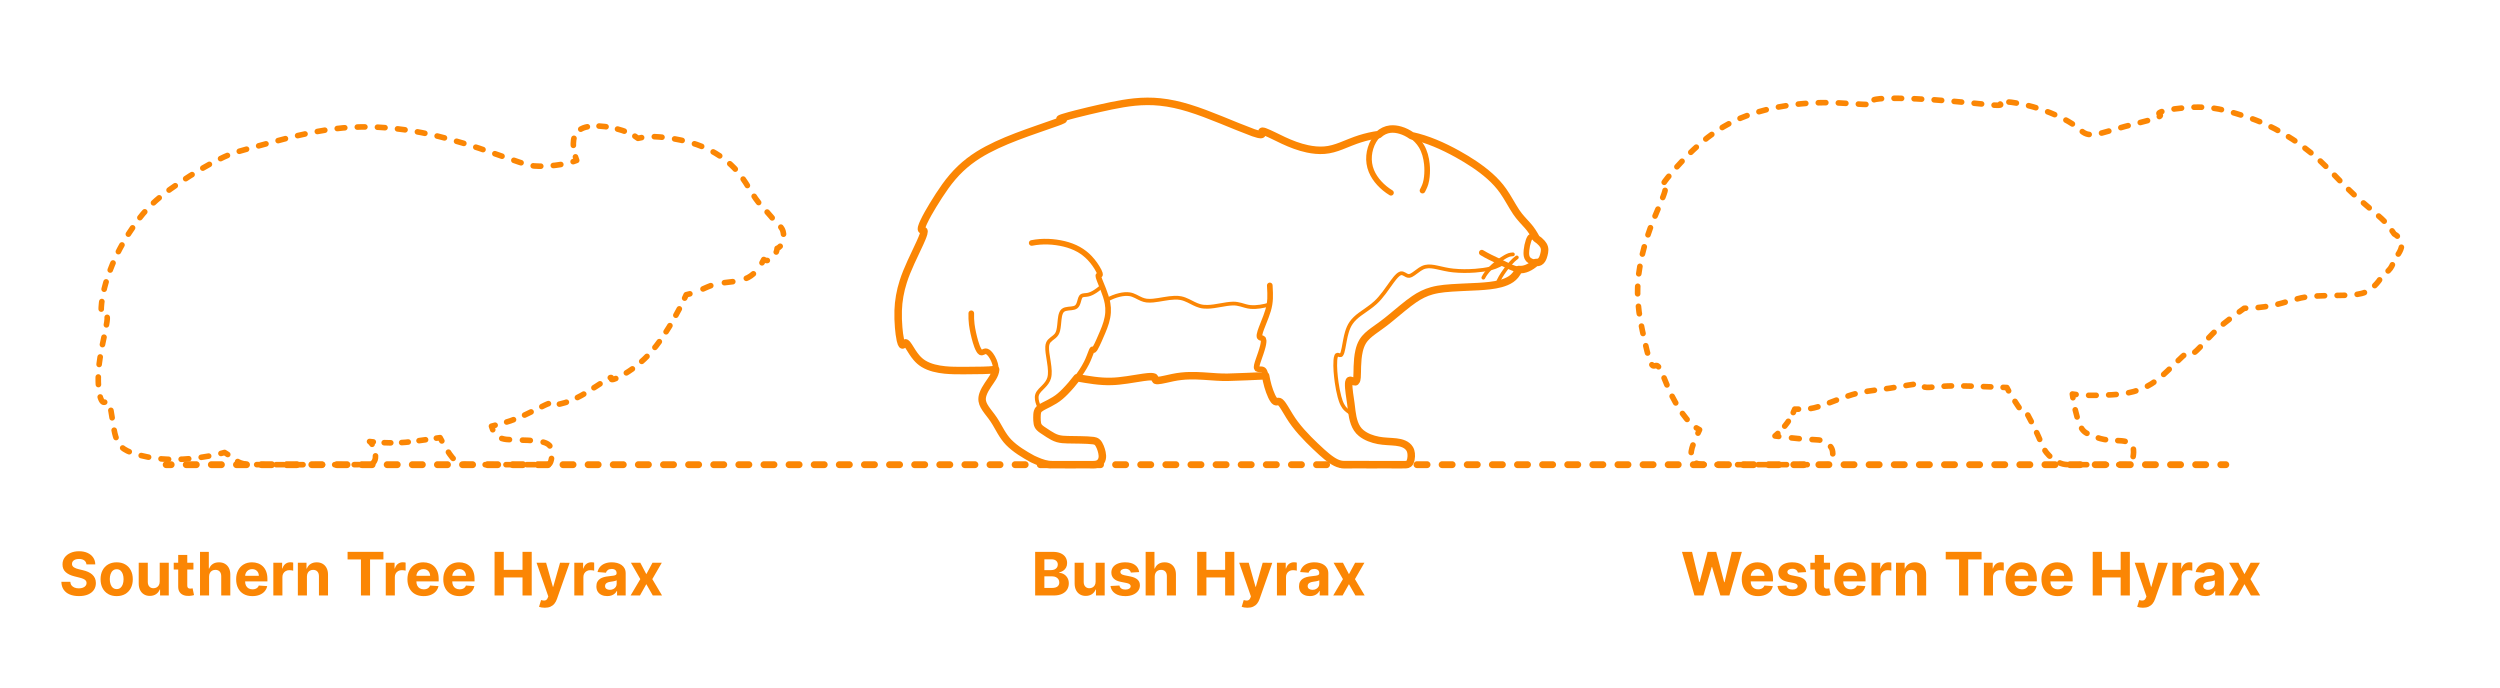 <?xml version="1.0" encoding="utf-8"?>
<!-- Generator: Adobe Illustrator 26.5.0, SVG Export Plug-In . SVG Version: 6.00 Build 0)  -->
<!DOCTYPE svg PUBLIC "-//W3C//DTD SVG 1.1//EN" "http://www.w3.org/Graphics/SVG/1.1/DTD/svg11.dtd">
<svg version="1.1" xmlns:x="http://ns.adobe.com/Extensibility/1.0/" xmlns:i="http://ns.adobe.com/AdobeIllustrator/10.0/" xmlns:graph="http://ns.adobe.com/Graphs/1.0/"
	 xmlns="http://www.w3.org/2000/svg" xmlns:xlink="http://www.w3.org/1999/xlink" xmlns:a="http://ns.adobe.com/AdobeSVGViewerExtensions/3.0/"
	 x="0px" y="0px" width="1000px" height="275px" viewBox="0 0 1000 275" enable-background="new 0 0 1000 275" xml:space="preserve"
	>
<g id="FILL-BACKGROUND">
	<rect fill="#FFFFFF" width="1000" height="275"/>
</g>
<g id="N-TEXT">
	<g id="MTEXT_00000022526310388142390390000010462744293583887270_">
		<g>
			<g>
				<g>
					<path fill="#FB8604" d="M34.58,225.755c-0.068-0.688-0.361-1.222-0.878-1.603c-0.517-0.38-1.219-0.571-2.105-0.571
						c-0.603,0-1.111,0.084-1.526,0.251c-0.415,0.167-0.731,0.399-0.95,0.694c-0.219,0.296-0.328,0.631-0.328,1.006
						c-0.011,0.312,0.056,0.585,0.2,0.818c0.145,0.233,0.345,0.433,0.601,0.601c0.256,0.168,0.551,0.312,0.886,0.435
						c0.335,0.123,0.693,0.226,1.074,0.311l1.568,0.375c0.761,0.171,1.46,0.398,2.097,0.682s1.188,0.633,1.653,1.048
						c0.466,0.415,0.828,0.903,1.087,1.466c0.258,0.562,0.391,1.208,0.396,1.935c-0.005,1.068-0.277,1.993-0.814,2.774
						c-0.537,0.781-1.31,1.386-2.318,1.815c-1.009,0.429-2.223,0.644-3.644,0.644c-1.409,0-2.635-0.216-3.678-0.647
						c-1.042-0.432-1.855-1.073-2.438-1.922c-0.583-0.85-0.888-1.902-0.916-3.158h3.571c0.04,0.585,0.209,1.072,0.507,1.461
						s0.699,0.682,1.202,0.878s1.072,0.294,1.709,0.294c0.625,0,1.169-0.091,1.632-0.272c0.463-0.182,0.823-0.435,1.078-0.759
						c0.256-0.324,0.384-0.696,0.384-1.116c0-0.392-0.115-0.722-0.345-0.989c-0.23-0.267-0.565-0.494-1.006-0.682
						s-0.979-0.358-1.615-0.512l-1.9-0.477c-1.472-0.358-2.633-0.917-3.486-1.679c-0.852-0.761-1.275-1.787-1.27-3.077
						c-0.005-1.057,0.277-1.98,0.848-2.77c0.571-0.79,1.356-1.406,2.356-1.849c1-0.443,2.136-0.665,3.409-0.665
						c1.295,0,2.428,0.222,3.396,0.665c0.969,0.443,1.723,1.06,2.263,1.849c0.54,0.79,0.818,1.705,0.835,2.745H34.58z"/>
					<path fill="#FB8604" d="M46.673,238.446c-1.324,0-2.467-0.283-3.431-0.848c-0.963-0.565-1.706-1.355-2.229-2.369
						c-0.523-1.015-0.784-2.192-0.784-3.533c0-1.353,0.261-2.536,0.784-3.55c0.522-1.014,1.266-1.804,2.229-2.37
						c0.963-0.565,2.106-0.848,3.431-0.848c1.324,0,2.467,0.283,3.43,0.848c0.963,0.565,1.706,1.355,2.229,2.37
						c0.522,1.014,0.784,2.197,0.784,3.55c0,1.341-0.261,2.518-0.784,3.533c-0.523,1.014-1.266,1.804-2.229,2.369
						C49.141,238.163,47.997,238.446,46.673,238.446z M46.69,235.633c0.602,0,1.105-0.172,1.508-0.516s0.709-0.814,0.916-1.411
						c0.208-0.597,0.312-1.275,0.312-2.037c0-0.761-0.104-1.44-0.312-2.037c-0.207-0.597-0.513-1.068-0.916-1.415
						c-0.403-0.346-0.906-0.52-1.508-0.52c-0.608,0-1.118,0.174-1.53,0.52c-0.412,0.347-0.722,0.818-0.929,1.415
						c-0.208,0.596-0.311,1.275-0.311,2.037c0,0.762,0.104,1.44,0.311,2.037s0.517,1.067,0.929,1.411
						C45.572,235.461,46.082,235.633,46.69,235.633z"/>
					<path fill="#FB8604" d="M63.881,232.616v-7.517h3.631v13.091h-3.486v-2.378h-0.137c-0.295,0.767-0.785,1.384-1.47,1.85
						c-0.685,0.466-1.519,0.699-2.501,0.699c-0.875,0-1.645-0.199-2.31-0.597c-0.665-0.397-1.183-0.963-1.555-1.696
						s-0.561-1.611-0.567-2.634v-8.335h3.631v7.688c0.005,0.772,0.213,1.383,0.622,1.833c0.409,0.449,0.958,0.673,1.645,0.673
						c0.438,0,0.847-0.101,1.227-0.302c0.381-0.202,0.689-0.501,0.925-0.899C63.771,233.693,63.886,233.201,63.881,232.616z"/>
					<path fill="#FB8604" d="M77.372,225.099v2.727h-7.884v-2.727H77.372z M71.278,221.963h3.63v12.204
						c0,0.335,0.051,0.596,0.153,0.78c0.103,0.185,0.246,0.314,0.431,0.388s0.399,0.111,0.644,0.111c0.17,0,0.341-0.016,0.511-0.047
						s0.301-0.056,0.392-0.073l0.571,2.702c-0.182,0.057-0.438,0.124-0.767,0.201c-0.33,0.077-0.73,0.124-1.202,0.141
						c-0.875,0.034-1.641-0.083-2.297-0.35s-1.166-0.682-1.53-1.244s-0.542-1.273-0.537-2.131V221.963z"/>
					<path fill="#FB8604" d="M83.636,230.622v7.568h-3.631v-17.455h3.528v6.673h0.154c0.295-0.772,0.772-1.379,1.432-1.82
						c0.659-0.44,1.486-0.66,2.48-0.66c0.909,0,1.703,0.197,2.382,0.592c0.679,0.395,1.207,0.96,1.585,1.696
						s0.564,1.615,0.559,2.638v8.335h-3.631v-7.688c0.005-0.807-0.197-1.435-0.609-1.883c-0.412-0.449-0.987-0.673-1.726-0.673
						c-0.494,0-0.93,0.105-1.308,0.315c-0.378,0.21-0.673,0.516-0.886,0.917C83.751,229.578,83.641,230.059,83.636,230.622z"/>
					<path fill="#FB8604" d="M100.954,238.446c-1.346,0-2.504-0.274-3.473-0.823s-1.715-1.327-2.237-2.335
						c-0.523-1.009-0.784-2.203-0.784-3.584c0-1.347,0.261-2.528,0.784-3.545c0.522-1.017,1.26-1.81,2.211-2.378
						c0.952-0.568,2.07-0.852,3.354-0.852c0.863,0,1.669,0.138,2.416,0.413c0.747,0.276,1.4,0.689,1.96,1.24
						c0.56,0.551,0.996,1.243,1.308,2.075c0.312,0.833,0.469,1.806,0.469,2.919v0.997H95.908v-2.25h7.637
						c0-0.522-0.114-0.985-0.341-1.389c-0.227-0.403-0.541-0.72-0.941-0.95c-0.401-0.23-0.865-0.345-1.394-0.345
						c-0.551,0-1.039,0.126-1.462,0.379s-0.754,0.591-0.993,1.014s-0.361,0.894-0.367,1.411v2.139c0,0.647,0.121,1.208,0.362,1.679
						c0.242,0.472,0.584,0.835,1.027,1.091c0.443,0.255,0.968,0.383,1.577,0.383c0.403,0,0.772-0.057,1.108-0.17
						c0.335-0.114,0.622-0.284,0.861-0.511c0.238-0.228,0.42-0.506,0.545-0.835l3.358,0.222c-0.17,0.807-0.519,1.51-1.044,2.109
						c-0.526,0.6-1.202,1.065-2.029,1.398C102.986,238.279,102.033,238.446,100.954,238.446z"/>
					<path fill="#FB8604" d="M109.332,238.19v-13.091h3.52v2.284h0.136c0.239-0.812,0.639-1.428,1.202-1.845
						c0.562-0.418,1.21-0.626,1.943-0.626c0.182,0,0.378,0.011,0.588,0.034c0.21,0.022,0.395,0.054,0.554,0.094v3.221
						c-0.17-0.051-0.406-0.096-0.708-0.136c-0.301-0.04-0.577-0.06-0.827-0.06c-0.534,0-1.01,0.115-1.428,0.345
						c-0.417,0.23-0.747,0.55-0.988,0.959c-0.242,0.409-0.362,0.88-0.362,1.415v7.406H109.332z"/>
					<path fill="#FB8604" d="M122.772,230.622v7.568h-3.631v-13.091h3.46v2.31h0.153c0.29-0.761,0.775-1.365,1.458-1.811
						c0.682-0.446,1.508-0.669,2.48-0.669c0.909,0,1.702,0.199,2.378,0.597c0.676,0.397,1.202,0.964,1.577,1.7
						s0.562,1.612,0.562,2.629v8.335h-3.631v-7.688c0.006-0.801-0.199-1.428-0.613-1.879c-0.415-0.452-0.986-0.677-1.713-0.677
						c-0.489,0-0.919,0.105-1.291,0.315c-0.372,0.21-0.662,0.516-0.87,0.917C122.884,229.578,122.777,230.059,122.772,230.622z"/>
					<path fill="#FB8604" d="M139.033,223.778v-3.042h14.335v3.042h-5.344v14.412h-3.648v-14.412H139.033z"/>
					<path fill="#FB8604" d="M154.306,238.19v-13.091h3.52v2.284h0.136c0.239-0.812,0.639-1.428,1.202-1.845
						c0.562-0.418,1.21-0.626,1.943-0.626c0.182,0,0.378,0.011,0.588,0.034c0.21,0.022,0.395,0.054,0.554,0.094v3.221
						c-0.17-0.051-0.406-0.096-0.708-0.136c-0.301-0.04-0.577-0.06-0.827-0.06c-0.534,0-1.01,0.115-1.428,0.345
						c-0.417,0.23-0.747,0.55-0.988,0.959c-0.242,0.409-0.362,0.88-0.362,1.415v7.406H154.306z"/>
					<path fill="#FB8604" d="M169.467,238.446c-1.346,0-2.504-0.274-3.473-0.823s-1.715-1.327-2.237-2.335
						c-0.523-1.009-0.784-2.203-0.784-3.584c0-1.347,0.261-2.528,0.784-3.545c0.522-1.017,1.26-1.81,2.211-2.378
						c0.952-0.568,2.07-0.852,3.354-0.852c0.863,0,1.669,0.138,2.416,0.413c0.747,0.276,1.4,0.689,1.96,1.24
						c0.56,0.551,0.996,1.243,1.308,2.075c0.312,0.833,0.469,1.806,0.469,2.919v0.997h-11.054v-2.25h7.637
						c0-0.522-0.114-0.985-0.341-1.389c-0.227-0.403-0.541-0.72-0.941-0.95c-0.401-0.23-0.865-0.345-1.394-0.345
						c-0.551,0-1.039,0.126-1.462,0.379s-0.754,0.591-0.993,1.014s-0.361,0.894-0.367,1.411v2.139c0,0.647,0.121,1.208,0.362,1.679
						c0.242,0.472,0.584,0.835,1.027,1.091c0.443,0.255,0.968,0.383,1.577,0.383c0.403,0,0.772-0.057,1.108-0.17
						c0.335-0.114,0.622-0.284,0.861-0.511c0.238-0.228,0.42-0.506,0.545-0.835l3.358,0.222c-0.17,0.807-0.519,1.51-1.044,2.109
						c-0.526,0.6-1.202,1.065-2.029,1.398C171.5,238.279,170.547,238.446,169.467,238.446z"/>
					<path fill="#FB8604" d="M183.811,238.446c-1.346,0-2.504-0.274-3.473-0.823s-1.715-1.327-2.237-2.335
						c-0.523-1.009-0.784-2.203-0.784-3.584c0-1.347,0.261-2.528,0.784-3.545c0.522-1.017,1.26-1.81,2.211-2.378
						c0.952-0.568,2.07-0.852,3.354-0.852c0.863,0,1.669,0.138,2.416,0.413c0.747,0.276,1.4,0.689,1.96,1.24
						c0.56,0.551,0.996,1.243,1.308,2.075c0.312,0.833,0.469,1.806,0.469,2.919v0.997h-11.054v-2.25h7.637
						c0-0.522-0.114-0.985-0.341-1.389c-0.227-0.403-0.541-0.72-0.941-0.95c-0.401-0.23-0.865-0.345-1.394-0.345
						c-0.551,0-1.039,0.126-1.462,0.379s-0.754,0.591-0.993,1.014s-0.361,0.894-0.367,1.411v2.139c0,0.647,0.121,1.208,0.362,1.679
						c0.242,0.472,0.584,0.835,1.027,1.091c0.443,0.255,0.968,0.383,1.577,0.383c0.403,0,0.772-0.057,1.108-0.17
						c0.335-0.114,0.622-0.284,0.861-0.511c0.238-0.228,0.42-0.506,0.545-0.835l3.358,0.222c-0.17,0.807-0.519,1.51-1.044,2.109
						c-0.526,0.6-1.202,1.065-2.029,1.398C185.844,238.279,184.891,238.446,183.811,238.446z"/>
					<path fill="#FB8604" d="M197.823,238.19v-17.455h3.69v7.202h7.491v-7.202h3.682v17.455h-3.682v-7.21h-7.491v7.21H197.823z"/>
					<path fill="#FB8604" d="M217.902,243.099c-0.46,0-0.891-0.036-1.292-0.106c-0.4-0.071-0.731-0.161-0.993-0.269l0.818-2.71
						c0.426,0.131,0.811,0.202,1.155,0.213c0.344,0.011,0.642-0.068,0.895-0.239c0.253-0.17,0.459-0.46,0.618-0.869l0.213-0.554
						l-4.696-13.466h3.818l2.71,9.614h0.136l2.736-9.614l3.844,0.017l-5.088,14.488c-0.245,0.705-0.575,1.32-0.993,1.845
						c-0.417,0.526-0.944,0.932-1.581,1.219C219.567,242.956,218.8,243.099,217.902,243.099z"/>
					<path fill="#FB8604" d="M229.723,238.19v-13.091h3.52v2.284h0.136c0.239-0.812,0.639-1.428,1.202-1.845
						c0.562-0.418,1.21-0.626,1.943-0.626c0.182,0,0.378,0.011,0.588,0.034c0.21,0.022,0.395,0.054,0.554,0.094v3.221
						c-0.17-0.051-0.406-0.096-0.708-0.136c-0.301-0.04-0.577-0.06-0.827-0.06c-0.534,0-1.01,0.115-1.428,0.345
						c-0.417,0.23-0.747,0.55-0.988,0.959c-0.242,0.409-0.362,0.88-0.362,1.415v7.406H229.723z"/>
					<path fill="#FB8604" d="M242.899,238.437c-0.835,0-1.58-0.146-2.233-0.439s-1.169-0.727-1.547-1.304s-0.566-1.297-0.566-2.161
						c0-0.727,0.133-1.338,0.4-1.833c0.267-0.494,0.631-0.892,1.091-1.193c0.46-0.301,0.984-0.529,1.572-0.682
						c0.588-0.153,1.206-0.261,1.854-0.324c0.761-0.08,1.375-0.155,1.841-0.226c0.466-0.071,0.804-0.177,1.014-0.319
						c0.21-0.142,0.315-0.352,0.315-0.631v-0.051c0-0.54-0.169-0.958-0.507-1.253c-0.338-0.295-0.817-0.443-1.436-0.443
						c-0.653,0-1.173,0.144-1.56,0.431c-0.386,0.287-0.642,0.646-0.767,1.078l-3.358-0.273c0.17-0.795,0.506-1.484,1.006-2.067
						c0.5-0.582,1.146-1.031,1.939-1.347c0.792-0.315,1.711-0.473,2.757-0.473c0.728,0,1.425,0.085,2.092,0.255
						s1.262,0.435,1.781,0.793c0.52,0.358,0.931,0.817,1.231,1.376c0.301,0.56,0.452,1.229,0.452,2.007v8.83h-3.443v-1.815h-0.103
						c-0.21,0.409-0.491,0.769-0.844,1.078c-0.352,0.31-0.775,0.551-1.27,0.725C244.118,238.351,243.547,238.437,242.899,238.437z
						 M243.939,235.932c0.534,0,1.005-0.107,1.415-0.32s0.73-0.501,0.963-0.865c0.233-0.363,0.349-0.775,0.349-1.236v-1.389
						c-0.114,0.074-0.269,0.141-0.464,0.201c-0.196,0.06-0.417,0.113-0.661,0.162s-0.489,0.091-0.733,0.128s-0.466,0.07-0.665,0.098
						c-0.426,0.062-0.798,0.162-1.117,0.298c-0.318,0.136-0.565,0.319-0.741,0.549c-0.176,0.23-0.264,0.516-0.264,0.857
						c0,0.494,0.18,0.871,0.541,1.129C242.923,235.802,243.382,235.932,243.939,235.932z"/>
					<path fill="#FB8604" d="M256.126,225.099l2.403,4.577l2.463-4.577h3.724l-3.792,6.545l3.895,6.545h-3.708l-2.583-4.525
						l-2.54,4.525h-3.75l3.886-6.545l-3.75-6.545H256.126z"/>
				</g>
			</g>
		</g>
	</g>
	<g id="MTEXT_00000093146403707356970720000003779957129172730547_">
		<g>
			<g>
				<g>
					<path fill="#FB8604" d="M414.06,238.19v-17.455h6.989c1.284,0,2.355,0.19,3.213,0.571c0.858,0.38,1.503,0.907,1.935,1.581
						s0.648,1.448,0.648,2.323c0,0.682-0.137,1.28-0.409,1.794c-0.273,0.514-0.646,0.935-1.121,1.261
						c-0.475,0.327-1.016,0.558-1.624,0.695v0.17c0.665,0.028,1.288,0.216,1.871,0.562c0.582,0.347,1.055,0.831,1.419,1.453
						s0.545,1.362,0.545,2.22c0,0.926-0.229,1.751-0.686,2.476c-0.458,0.725-1.132,1.297-2.024,1.717
						c-0.892,0.421-1.992,0.631-3.298,0.631H414.06z M417.75,228.04h2.736c0.505,0,0.956-0.09,1.351-0.269
						c0.395-0.179,0.708-0.433,0.938-0.763s0.345-0.725,0.345-1.185c0-0.63-0.223-1.139-0.669-1.525
						c-0.446-0.386-1.078-0.58-1.896-0.58h-2.804V228.04z M417.75,235.173h3.008c1.028,0,1.778-0.197,2.25-0.592
						s0.708-0.922,0.708-1.581c0-0.483-0.117-0.909-0.35-1.278c-0.233-0.369-0.564-0.659-0.993-0.869
						c-0.429-0.21-0.939-0.315-1.53-0.315h-3.094V235.173z"/>
					<path fill="#FB8604" d="M438.247,232.616v-7.517h3.631v13.091h-3.486v-2.378h-0.137c-0.295,0.767-0.785,1.384-1.47,1.85
						c-0.685,0.466-1.519,0.699-2.501,0.699c-0.875,0-1.645-0.199-2.31-0.597c-0.665-0.397-1.183-0.963-1.555-1.696
						s-0.561-1.611-0.567-2.634v-8.335h3.631v7.688c0.005,0.772,0.213,1.383,0.622,1.833c0.409,0.449,0.958,0.673,1.645,0.673
						c0.438,0,0.847-0.101,1.227-0.302c0.381-0.202,0.689-0.501,0.925-0.899C438.138,233.693,438.252,233.201,438.247,232.616z"/>
					<path fill="#FB8604" d="M455.667,228.832l-3.324,0.205c-0.057-0.284-0.179-0.542-0.367-0.771s-0.433-0.415-0.737-0.554
						c-0.304-0.139-0.667-0.209-1.087-0.209c-0.562,0-1.037,0.118-1.423,0.354c-0.386,0.236-0.58,0.55-0.58,0.942
						c0,0.312,0.125,0.577,0.375,0.792c0.25,0.216,0.679,0.39,1.287,0.52l2.369,0.478c1.273,0.261,2.222,0.682,2.847,1.261
						s0.938,1.341,0.938,2.284c0,0.858-0.251,1.611-0.754,2.258c-0.502,0.648-1.19,1.152-2.062,1.513s-1.876,0.542-3.013,0.542
						c-1.733,0-3.112-0.362-4.138-1.087c-1.026-0.724-1.626-1.711-1.803-2.961l3.571-0.188c0.108,0.528,0.369,0.93,0.784,1.206
						c0.415,0.275,0.946,0.413,1.594,0.413c0.636,0,1.149-0.124,1.538-0.371s0.587-0.567,0.592-0.959
						c-0.005-0.33-0.145-0.601-0.417-0.814c-0.273-0.213-0.693-0.376-1.261-0.49l-2.267-0.452c-1.278-0.256-2.229-0.699-2.851-1.33
						c-0.622-0.631-0.933-1.435-0.933-2.412c0-0.841,0.229-1.565,0.686-2.173s1.102-1.077,1.935-1.406s1.808-0.494,2.928-0.494
						c1.653,0,2.956,0.349,3.908,1.048C454.953,226.676,455.508,227.627,455.667,228.832z"/>
					<path fill="#FB8604" d="M461.889,230.622v7.568h-3.631v-17.455h3.528v6.673h0.154c0.295-0.772,0.772-1.379,1.432-1.82
						c0.659-0.44,1.486-0.66,2.48-0.66c0.909,0,1.703,0.197,2.382,0.592c0.679,0.395,1.207,0.96,1.585,1.696
						s0.564,1.615,0.559,2.638v8.335h-3.631v-7.688c0.005-0.807-0.197-1.435-0.609-1.883c-0.412-0.449-0.987-0.673-1.726-0.673
						c-0.494,0-0.93,0.105-1.308,0.315c-0.378,0.21-0.673,0.516-0.886,0.917C462.004,229.578,461.894,230.059,461.889,230.622z"/>
					<path fill="#FB8604" d="M478.874,238.19v-17.455h3.69v7.202h7.491v-7.202h3.682v17.455h-3.682v-7.21h-7.491v7.21H478.874z"/>
					<path fill="#FB8604" d="M498.954,243.099c-0.46,0-0.891-0.036-1.292-0.106c-0.4-0.071-0.731-0.161-0.993-0.269l0.818-2.71
						c0.426,0.131,0.811,0.202,1.155,0.213c0.344,0.011,0.642-0.068,0.895-0.239c0.253-0.17,0.459-0.46,0.618-0.869l0.213-0.554
						l-4.696-13.466h3.818l2.71,9.614h0.136l2.736-9.614l3.844,0.017l-5.088,14.488c-0.245,0.705-0.575,1.32-0.993,1.845
						c-0.417,0.526-0.944,0.932-1.581,1.219C500.618,242.956,499.851,243.099,498.954,243.099z"/>
					<path fill="#FB8604" d="M510.774,238.19v-13.091h3.52v2.284h0.136c0.239-0.812,0.639-1.428,1.202-1.845
						c0.562-0.418,1.21-0.626,1.943-0.626c0.182,0,0.378,0.011,0.588,0.034c0.21,0.022,0.395,0.054,0.554,0.094v3.221
						c-0.17-0.051-0.406-0.096-0.708-0.136c-0.301-0.04-0.577-0.06-0.827-0.06c-0.534,0-1.01,0.115-1.428,0.345
						c-0.417,0.23-0.747,0.55-0.988,0.959c-0.242,0.409-0.362,0.88-0.362,1.415v7.406H510.774z"/>
					<path fill="#FB8604" d="M523.951,238.437c-0.835,0-1.58-0.146-2.233-0.439s-1.169-0.727-1.547-1.304s-0.566-1.297-0.566-2.161
						c0-0.727,0.133-1.338,0.4-1.833c0.267-0.494,0.631-0.892,1.091-1.193c0.46-0.301,0.984-0.529,1.572-0.682
						c0.588-0.153,1.206-0.261,1.854-0.324c0.761-0.08,1.375-0.155,1.841-0.226c0.466-0.071,0.804-0.177,1.014-0.319
						c0.21-0.142,0.315-0.352,0.315-0.631v-0.051c0-0.54-0.169-0.958-0.507-1.253c-0.338-0.295-0.817-0.443-1.436-0.443
						c-0.653,0-1.173,0.144-1.56,0.431c-0.386,0.287-0.642,0.646-0.767,1.078l-3.358-0.273c0.17-0.795,0.506-1.484,1.006-2.067
						c0.5-0.582,1.146-1.031,1.939-1.347c0.792-0.315,1.711-0.473,2.757-0.473c0.728,0,1.425,0.085,2.092,0.255
						s1.262,0.435,1.781,0.793c0.52,0.358,0.931,0.817,1.231,1.376c0.301,0.56,0.452,1.229,0.452,2.007v8.83h-3.443v-1.815h-0.103
						c-0.21,0.409-0.491,0.769-0.844,1.078c-0.352,0.31-0.775,0.551-1.27,0.725C525.169,238.351,524.599,238.437,523.951,238.437z
						 M524.991,235.932c0.534,0,1.005-0.107,1.415-0.32s0.73-0.501,0.963-0.865c0.233-0.363,0.349-0.775,0.349-1.236v-1.389
						c-0.114,0.074-0.269,0.141-0.464,0.201c-0.196,0.06-0.417,0.113-0.661,0.162s-0.489,0.091-0.733,0.128s-0.466,0.07-0.665,0.098
						c-0.426,0.062-0.798,0.162-1.117,0.298c-0.318,0.136-0.565,0.319-0.741,0.549c-0.176,0.23-0.264,0.516-0.264,0.857
						c0,0.494,0.18,0.871,0.541,1.129C523.975,235.802,524.434,235.932,524.991,235.932z"/>
					<path fill="#FB8604" d="M537.178,225.099l2.403,4.577l2.463-4.577h3.724l-3.792,6.545l3.895,6.545h-3.708l-2.583-4.525
						l-2.54,4.525h-3.75l3.886-6.545l-3.75-6.545H537.178z"/>
				</g>
			</g>
		</g>
	</g>
	<g id="MTEXT_00000085934748388393775130000011790992417759148431_">
		<g>
			<g>
				<g>
					<path fill="#FB8604" d="M677.782,238.19l-4.994-17.455h4.031l2.889,12.128h0.145l3.188-12.128h3.452l3.179,12.153h0.153
						l2.889-12.153h4.031l-4.995,17.455h-3.596l-3.324-11.412h-0.136l-3.315,11.412H677.782z"/>
					<path fill="#FB8604" d="M703.197,238.446c-1.346,0-2.504-0.274-3.473-0.823s-1.715-1.327-2.237-2.335
						c-0.523-1.009-0.784-2.203-0.784-3.584c0-1.347,0.261-2.528,0.784-3.545c0.522-1.017,1.26-1.81,2.211-2.378
						c0.952-0.568,2.07-0.852,3.354-0.852c0.863,0,1.669,0.138,2.416,0.413c0.747,0.276,1.4,0.689,1.96,1.24
						c0.56,0.551,0.996,1.243,1.308,2.075c0.312,0.833,0.469,1.806,0.469,2.919v0.997h-11.054v-2.25h7.637
						c0-0.522-0.114-0.985-0.341-1.389c-0.227-0.403-0.541-0.72-0.941-0.95c-0.401-0.23-0.865-0.345-1.394-0.345
						c-0.551,0-1.039,0.126-1.462,0.379s-0.754,0.591-0.993,1.014s-0.361,0.894-0.367,1.411v2.139c0,0.647,0.121,1.208,0.362,1.679
						c0.242,0.472,0.584,0.835,1.027,1.091c0.443,0.255,0.968,0.383,1.577,0.383c0.403,0,0.772-0.057,1.108-0.17
						c0.335-0.114,0.622-0.284,0.861-0.511c0.238-0.228,0.42-0.506,0.545-0.835l3.358,0.222c-0.17,0.807-0.519,1.51-1.044,2.109
						c-0.526,0.6-1.202,1.065-2.029,1.398C705.229,238.279,704.276,238.446,703.197,238.446z"/>
					<path fill="#FB8604" d="M722.467,228.832l-3.324,0.205c-0.057-0.284-0.179-0.542-0.367-0.771s-0.433-0.415-0.737-0.554
						c-0.304-0.139-0.667-0.209-1.087-0.209c-0.562,0-1.037,0.118-1.423,0.354c-0.386,0.236-0.58,0.55-0.58,0.942
						c0,0.312,0.125,0.577,0.375,0.792c0.25,0.216,0.679,0.39,1.287,0.52l2.369,0.478c1.273,0.261,2.222,0.682,2.847,1.261
						s0.938,1.341,0.938,2.284c0,0.858-0.251,1.611-0.754,2.258c-0.502,0.648-1.19,1.152-2.062,1.513s-1.876,0.542-3.013,0.542
						c-1.733,0-3.112-0.362-4.138-1.087c-1.026-0.724-1.626-1.711-1.803-2.961l3.571-0.188c0.108,0.528,0.369,0.93,0.784,1.206
						c0.415,0.275,0.946,0.413,1.594,0.413c0.636,0,1.149-0.124,1.538-0.371s0.587-0.567,0.592-0.959
						c-0.005-0.33-0.145-0.601-0.417-0.814c-0.273-0.213-0.693-0.376-1.261-0.49l-2.267-0.452c-1.278-0.256-2.229-0.699-2.851-1.33
						c-0.622-0.631-0.933-1.435-0.933-2.412c0-0.841,0.229-1.565,0.686-2.173s1.102-1.077,1.935-1.406s1.808-0.494,2.928-0.494
						c1.653,0,2.956,0.349,3.908,1.048C721.752,226.676,722.308,227.627,722.467,228.832z"/>
					<path fill="#FB8604" d="M732.021,225.099v2.727h-7.884v-2.727H732.021z M725.927,221.963h3.63v12.204
						c0,0.335,0.051,0.596,0.153,0.78c0.103,0.185,0.246,0.314,0.431,0.388s0.399,0.111,0.644,0.111c0.17,0,0.341-0.016,0.511-0.047
						s0.301-0.056,0.392-0.073l0.571,2.702c-0.182,0.057-0.438,0.124-0.767,0.201c-0.33,0.077-0.73,0.124-1.202,0.141
						c-0.875,0.034-1.641-0.083-2.297-0.35s-1.166-0.682-1.53-1.244s-0.542-1.273-0.537-2.131V221.963z"/>
					<path fill="#FB8604" d="M740.211,238.446c-1.346,0-2.504-0.274-3.473-0.823s-1.715-1.327-2.237-2.335
						c-0.523-1.009-0.784-2.203-0.784-3.584c0-1.347,0.261-2.528,0.784-3.545c0.522-1.017,1.26-1.81,2.211-2.378
						c0.952-0.568,2.07-0.852,3.354-0.852c0.863,0,1.669,0.138,2.416,0.413c0.747,0.276,1.4,0.689,1.96,1.24
						c0.56,0.551,0.996,1.243,1.308,2.075c0.312,0.833,0.469,1.806,0.469,2.919v0.997h-11.054v-2.25h7.637
						c0-0.522-0.114-0.985-0.341-1.389c-0.227-0.403-0.541-0.72-0.941-0.95c-0.401-0.23-0.865-0.345-1.394-0.345
						c-0.551,0-1.039,0.126-1.462,0.379s-0.754,0.591-0.993,1.014s-0.361,0.894-0.367,1.411v2.139c0,0.647,0.121,1.208,0.362,1.679
						c0.242,0.472,0.584,0.835,1.027,1.091c0.443,0.255,0.968,0.383,1.577,0.383c0.403,0,0.772-0.057,1.108-0.17
						c0.335-0.114,0.622-0.284,0.861-0.511c0.238-0.228,0.42-0.506,0.545-0.835l3.358,0.222c-0.17,0.807-0.519,1.51-1.044,2.109
						c-0.526,0.6-1.202,1.065-2.029,1.398C742.244,238.279,741.291,238.446,740.211,238.446z"/>
					<path fill="#FB8604" d="M748.589,238.19v-13.091h3.52v2.284h0.136c0.239-0.812,0.639-1.428,1.202-1.845
						c0.562-0.418,1.21-0.626,1.943-0.626c0.182,0,0.378,0.011,0.588,0.034c0.21,0.022,0.395,0.054,0.554,0.094v3.221
						c-0.17-0.051-0.406-0.096-0.708-0.136c-0.301-0.04-0.577-0.06-0.827-0.06c-0.534,0-1.01,0.115-1.428,0.345
						c-0.417,0.23-0.747,0.55-0.988,0.959c-0.242,0.409-0.362,0.88-0.362,1.415v7.406H748.589z"/>
					<path fill="#FB8604" d="M762.029,230.622v7.568h-3.631v-13.091h3.46v2.31h0.153c0.29-0.761,0.775-1.365,1.458-1.811
						c0.682-0.446,1.508-0.669,2.48-0.669c0.909,0,1.702,0.199,2.378,0.597c0.676,0.397,1.202,0.964,1.577,1.7
						s0.562,1.612,0.562,2.629v8.335h-3.631v-7.688c0.006-0.801-0.199-1.428-0.613-1.879c-0.415-0.452-0.986-0.677-1.713-0.677
						c-0.489,0-0.919,0.105-1.291,0.315c-0.372,0.21-0.662,0.516-0.87,0.917C762.141,229.578,762.034,230.059,762.029,230.622z"/>
					<path fill="#FB8604" d="M778.29,223.778v-3.042h14.335v3.042h-5.344v14.412h-3.648v-14.412H778.29z"/>
					<path fill="#FB8604" d="M793.563,238.19v-13.091h3.52v2.284h0.136c0.239-0.812,0.639-1.428,1.202-1.845
						c0.562-0.418,1.21-0.626,1.943-0.626c0.182,0,0.378,0.011,0.588,0.034c0.21,0.022,0.395,0.054,0.554,0.094v3.221
						c-0.17-0.051-0.406-0.096-0.708-0.136c-0.301-0.04-0.577-0.06-0.827-0.06c-0.534,0-1.01,0.115-1.428,0.345
						c-0.417,0.23-0.747,0.55-0.988,0.959c-0.242,0.409-0.362,0.88-0.362,1.415v7.406H793.563z"/>
					<path fill="#FB8604" d="M808.725,238.446c-1.346,0-2.504-0.274-3.473-0.823s-1.715-1.327-2.237-2.335
						c-0.523-1.009-0.784-2.203-0.784-3.584c0-1.347,0.261-2.528,0.784-3.545c0.522-1.017,1.26-1.81,2.211-2.378
						c0.952-0.568,2.07-0.852,3.354-0.852c0.863,0,1.669,0.138,2.416,0.413c0.747,0.276,1.4,0.689,1.96,1.24
						c0.56,0.551,0.996,1.243,1.308,2.075c0.312,0.833,0.469,1.806,0.469,2.919v0.997h-11.054v-2.25h7.637
						c0-0.522-0.114-0.985-0.341-1.389c-0.227-0.403-0.541-0.72-0.941-0.95c-0.401-0.23-0.865-0.345-1.394-0.345
						c-0.551,0-1.039,0.126-1.462,0.379s-0.754,0.591-0.993,1.014s-0.361,0.894-0.367,1.411v2.139c0,0.647,0.121,1.208,0.362,1.679
						c0.242,0.472,0.584,0.835,1.027,1.091c0.443,0.255,0.968,0.383,1.577,0.383c0.403,0,0.772-0.057,1.108-0.17
						c0.335-0.114,0.622-0.284,0.861-0.511c0.238-0.228,0.42-0.506,0.545-0.835l3.358,0.222c-0.17,0.807-0.519,1.51-1.044,2.109
						c-0.526,0.6-1.202,1.065-2.029,1.398C810.757,238.279,809.804,238.446,808.725,238.446z"/>
					<path fill="#FB8604" d="M823.068,238.446c-1.346,0-2.504-0.274-3.473-0.823s-1.715-1.327-2.237-2.335
						c-0.523-1.009-0.784-2.203-0.784-3.584c0-1.347,0.261-2.528,0.784-3.545c0.522-1.017,1.26-1.81,2.211-2.378
						c0.952-0.568,2.07-0.852,3.354-0.852c0.863,0,1.669,0.138,2.416,0.413c0.747,0.276,1.4,0.689,1.96,1.24
						c0.56,0.551,0.996,1.243,1.308,2.075c0.312,0.833,0.469,1.806,0.469,2.919v0.997h-11.054v-2.25h7.637
						c0-0.522-0.114-0.985-0.341-1.389c-0.227-0.403-0.541-0.72-0.941-0.95c-0.401-0.23-0.865-0.345-1.394-0.345
						c-0.551,0-1.039,0.126-1.462,0.379s-0.754,0.591-0.993,1.014s-0.361,0.894-0.367,1.411v2.139c0,0.647,0.121,1.208,0.362,1.679
						c0.242,0.472,0.584,0.835,1.027,1.091c0.443,0.255,0.968,0.383,1.577,0.383c0.403,0,0.772-0.057,1.108-0.17
						c0.335-0.114,0.622-0.284,0.861-0.511c0.238-0.228,0.42-0.506,0.545-0.835L829,234.44c-0.17,0.807-0.519,1.51-1.044,2.109
						c-0.526,0.6-1.202,1.065-2.029,1.398C825.101,238.279,824.148,238.446,823.068,238.446z"/>
					<path fill="#FB8604" d="M837.08,238.19v-17.455h3.69v7.202h7.491v-7.202h3.682v17.455h-3.682v-7.21h-7.491v7.21H837.08z"/>
					<path fill="#FB8604" d="M857.16,243.099c-0.46,0-0.891-0.036-1.292-0.106c-0.4-0.071-0.731-0.161-0.993-0.269l0.818-2.71
						c0.426,0.131,0.811,0.202,1.155,0.213c0.344,0.011,0.642-0.068,0.895-0.239c0.253-0.17,0.459-0.46,0.618-0.869l0.213-0.554
						l-4.696-13.466h3.818l2.71,9.614h0.136l2.736-9.614l3.844,0.017l-5.088,14.488c-0.245,0.705-0.575,1.32-0.993,1.845
						c-0.417,0.526-0.944,0.932-1.581,1.219C858.824,242.956,858.057,243.099,857.16,243.099z"/>
					<path fill="#FB8604" d="M868.98,238.19v-13.091h3.52v2.284h0.136c0.239-0.812,0.639-1.428,1.202-1.845
						c0.562-0.418,1.21-0.626,1.943-0.626c0.182,0,0.378,0.011,0.588,0.034c0.21,0.022,0.395,0.054,0.554,0.094v3.221
						c-0.17-0.051-0.406-0.096-0.708-0.136c-0.301-0.04-0.577-0.06-0.827-0.06c-0.534,0-1.01,0.115-1.428,0.345
						c-0.417,0.23-0.747,0.55-0.988,0.959c-0.242,0.409-0.362,0.88-0.362,1.415v7.406H868.98z"/>
					<path fill="#FB8604" d="M882.156,238.437c-0.835,0-1.58-0.146-2.233-0.439s-1.169-0.727-1.547-1.304s-0.566-1.297-0.566-2.161
						c0-0.727,0.133-1.338,0.4-1.833c0.267-0.494,0.631-0.892,1.091-1.193c0.46-0.301,0.984-0.529,1.572-0.682
						c0.588-0.153,1.206-0.261,1.854-0.324c0.761-0.08,1.375-0.155,1.841-0.226c0.466-0.071,0.804-0.177,1.014-0.319
						c0.21-0.142,0.315-0.352,0.315-0.631v-0.051c0-0.54-0.169-0.958-0.507-1.253c-0.338-0.295-0.817-0.443-1.436-0.443
						c-0.653,0-1.173,0.144-1.56,0.431c-0.386,0.287-0.642,0.646-0.767,1.078l-3.358-0.273c0.17-0.795,0.506-1.484,1.006-2.067
						c0.5-0.582,1.146-1.031,1.939-1.347c0.792-0.315,1.711-0.473,2.757-0.473c0.728,0,1.425,0.085,2.092,0.255
						s1.262,0.435,1.781,0.793c0.52,0.358,0.931,0.817,1.231,1.376c0.301,0.56,0.452,1.229,0.452,2.007v8.83h-3.443v-1.815h-0.103
						c-0.21,0.409-0.491,0.769-0.844,1.078c-0.352,0.31-0.775,0.551-1.27,0.725C883.375,238.351,882.804,238.437,882.156,238.437z
						 M883.196,235.932c0.534,0,1.005-0.107,1.415-0.32s0.73-0.501,0.963-0.865c0.233-0.363,0.349-0.775,0.349-1.236v-1.389
						c-0.114,0.074-0.269,0.141-0.464,0.201c-0.196,0.06-0.417,0.113-0.661,0.162s-0.489,0.091-0.733,0.128s-0.466,0.07-0.665,0.098
						c-0.426,0.062-0.798,0.162-1.117,0.298c-0.318,0.136-0.565,0.319-0.741,0.549c-0.176,0.23-0.264,0.516-0.264,0.857
						c0,0.494,0.18,0.871,0.541,1.129C882.181,235.802,882.639,235.932,883.196,235.932z"/>
					<path fill="#FB8604" d="M895.383,225.099l2.403,4.577l2.463-4.577h3.724l-3.792,6.545l3.895,6.545h-3.708l-2.583-4.525
						l-2.54,4.525h-3.75l3.886-6.545l-3.75-6.545H895.383z"/>
				</g>
			</g>
		</g>
	</g>
</g>
<g id="N-DIMENSIONS">
</g>
<g id="_x32_D_x24_AG-DIAGRAM">
	<g id="POLYLINE_00000009572666601848626910000014454359855346605976_">
		<g>
			<g>
				
					<line fill="none" stroke="#FB8604" stroke-width="2.75" stroke-linecap="round" stroke-linejoin="round" x1="66.469" y1="185.87" x2="68.469" y2="185.87"/>
				
					<line fill="none" stroke="#FB8604" stroke-width="2.75" stroke-linecap="round" stroke-linejoin="round" stroke-dasharray="4.019,6.028" x1="74.497" y1="185.87" x2="885.306" y2="185.87"/>
				
					<line fill="none" stroke="#FB8604" stroke-width="2.75" stroke-linecap="round" stroke-linejoin="round" x1="888.32" y1="185.87" x2="890.32" y2="185.87"/>
			</g>
		</g>
	</g>
</g>
<g id="_x32_D_x24_AG-DETAILS-DIAGRAM">
	<g id="POLYLINE_00000157275909959645350710000011861517363191450525_">
		<g>
			<g>
				<path fill="none" stroke="#FB8604" stroke-width="2.25" stroke-linecap="round" stroke-linejoin="round" d="M312.067,98.508
					c-0.333,0.372-0.739,0.669-1.228,0.839l-0.058,0.436c-0.043,0.362-0.146,0.699-0.288,1.019"/>
				<path fill="none" stroke="#FB8604" stroke-width="2.25" stroke-linecap="round" stroke-linejoin="round" d="M306.926,104.196
					c-0.081,0.011-0.164,0.015-0.247,0.012c-0.421-0.013-0.816-0.196-1.175-0.404c-0.224,0.441-0.46,0.881-0.709,1.316"/>
				
					<path fill="none" stroke="#FB8604" stroke-width="2.25" stroke-linecap="round" stroke-linejoin="round" stroke-dasharray="3.364,5.607" d="
					M301.36,109.527c-0.659,0.583-1.38,1.095-2.173,1.511c-1.775,0.928-3.784,1.302-5.749,1.584
					c-2.274,0.31-5.614,0.562-7.789,1.203c-0.875,0.25-1.758,0.583-2.596,0.936c-1.36,0.578-3.03,1.365-4.437,1.898"/>
				<path fill="none" stroke="#FB8604" stroke-width="2.25" stroke-linecap="round" stroke-linejoin="round" d="M275.949,117.529
					c-0.484,0.132-0.971,0.25-1.455,0.354c-0.206,0.454-0.417,0.907-0.631,1.361"/>
				
					<path fill="none" stroke="#FB8604" stroke-width="2.25" stroke-linecap="round" stroke-linejoin="round" stroke-dasharray="2.884,4.806" d="
					M271.724,123.551c-1.258,2.414-2.598,4.792-3.98,7.084c-2.151,3.528-4.526,7.015-7.262,10.117
					c-3.525,4.019-7.806,7.386-12.525,9.895c-0.796,0.408-1.621,0.826-2.483,1.077c-0.198,0.052-0.403,0.102-0.609,0.092
					l-0.014-0.001l-0.014-0.001l-0.014-0.001l-0.013-0.002l-0.013-0.002l-0.013-0.002l-0.012-0.002l-0.012-0.003l-0.012-0.003
					l-0.011-0.003l-0.011-0.003l-0.011-0.004l-0.01-0.004l-0.01-0.004l-0.01-0.005l-0.009-0.004l-0.009-0.005l-0.009-0.005
					l-0.008-0.006l-0.008-0.005l-0.008-0.006l-0.007-0.006l-0.007-0.006l-0.007-0.007l-0.006-0.007l-0.006-0.007
					c-0.102-0.145-0.035-0.38-0.059-0.548c-0.006-0.043-0.019-0.088-0.052-0.119l-0.008-0.006l-0.008-0.005l-0.009-0.005
					l-0.01-0.004l-0.01-0.004l-0.011-0.003l-0.011-0.003l-0.012-0.002l-0.012-0.002l-0.013-0.001l-0.014,0h-0.014l-0.015,0
					l-0.016,0.001l-0.016,0.001l-0.017,0.002l-0.017,0.002l-0.018,0.003l-0.018,0.004l-0.019,0.004l-0.019,0.005
					c-0.162,0.042-0.321,0.114-0.472,0.186c-0.522,0.254-1.069,0.596-1.564,0.903c-5.084,3.234-10.274,7.112-16.077,8.923
					c-1.329,0.404-2.709,0.77-4.104,0.812c-0.326-0.001-0.668-0.006-0.971-0.14l-0.012-0.006l-0.012-0.006l-0.011-0.006
					l-0.011-0.006l-0.011-0.006l-0.01-0.006l-0.01-0.007l-0.01-0.007l-0.01-0.007l-0.009-0.007l-0.009-0.007l-0.009-0.007
					l-0.008-0.007l-0.008-0.008l-0.008-0.007l-0.007-0.008l-0.007-0.008l-0.007-0.008c-0.062-0.074-0.082-0.177-0.105-0.269
					c-0.017-0.07-0.047-0.145-0.117-0.175l-0.009-0.004l-0.01-0.003l-0.01-0.003l-0.011-0.003l-0.011-0.002l-0.012-0.002
					l-0.012-0.002l-0.013-0.001l-0.013-0.001l-0.014-0.001l-0.014,0l-0.015,0h-0.015l-0.016,0l-0.016,0.001
					c-0.167,0.011-0.332,0.058-0.492,0.105c-0.719,0.228-1.438,0.567-2.123,0.882c-2.786,1.318-7.865,3.984-10.687,5.107
					c-1.955,0.803-4.053,1.504-6.088,2.073l-0.679,0.182"/>
				<path fill="none" stroke="#FB8604" stroke-width="2.25" stroke-linecap="round" stroke-linejoin="round" d="M198.046,170.091
					l-1.449,0.388c0.153,0.472,0.31,0.951,0.496,1.417"/>
				
					<path fill="none" stroke="#FB8604" stroke-width="2.25" stroke-linecap="round" stroke-linejoin="round" stroke-dasharray="3.126,5.209" d="
					M200.702,175.386c0.586,0.194,1.2,0.307,1.812,0.38c3.294,0.341,7.956,0.201,11.25,0.517c1.283,0.121,2.597,0.283,3.833,0.659
					c1.025,0.311,2.068,0.836,2.618,1.797c0.513,0.883,0.583,1.942,0.562,2.941c-0.041,1.053-0.171,2.125-0.536,3.119
					c-0.137,0.351-0.333,0.712-0.675,0.897c-0.269,0.146-0.583,0.165-0.883,0.171c-0.067,0.028-30.815-0.02-30.916,0
					c-0.273-0.007-0.728-0.008-1.004-0.024c-0.883-0.039-1.78-0.141-2.618-0.434c-0.748-0.256-1.438-0.674-2.035-1.191
					c-0.859-0.741-1.573-1.646-2.226-2.57c-0.665-0.95-1.286-1.963-1.881-2.996"/>
				<path fill="none" stroke="#FB8604" stroke-width="2.25" stroke-linecap="round" stroke-linejoin="round" d="M176.739,176.377
					c-0.24-0.443-0.478-0.884-0.713-1.32c-0.461,0.062-0.958,0.131-1.484,0.207"/>
				
					<path fill="none" stroke="#FB8604" stroke-width="2.25" stroke-linecap="round" stroke-linejoin="round" stroke-dasharray="2.623,4.371" d="
					M170.218,175.902c-3.608,0.531-7.519,1.07-10.172,1.169c-2.839,0.124-5.707,0.084-8.555-0.117"/>
				<path fill="none" stroke="#FB8604" stroke-width="2.25" stroke-linecap="round" stroke-linejoin="round" d="M149.312,176.77
					c-0.497-0.049-0.993-0.104-1.488-0.164c0.408,0.293,0.734,0.683,1.004,1.105"/>
				
					<path fill="none" stroke="#FB8604" stroke-width="2.25" stroke-linecap="round" stroke-linejoin="round" stroke-dasharray="2.925,4.876" d="
					M150.199,182.343c0.009,0.29,0,0.579-0.033,0.867c-0.059,0.489-0.196,0.979-0.47,1.393c-0.268,0.412-0.675,0.722-1.131,0.898
					c-0.538,0.211-1.122,0.283-1.695,0.325c-2.736,0.096-43.71,0.042-45.881,0.02c-1.598-0.05-3.252-0.14-4.766-0.699
					c-1.063-0.392-2.023-1.027-2.928-1.697c-0.077-0.058-0.16-0.121-0.249-0.189"/>
				<path fill="none" stroke="#FB8604" stroke-width="2.25" stroke-linecap="round" stroke-linejoin="round" d="M91.094,181.799
					c-0.142-0.1-0.274-0.188-0.391-0.262l-0.872-0.546c-0.48,0.133-0.963,0.26-1.447,0.383"/>
				
					<path fill="none" stroke="#FB8604" stroke-width="2.25" stroke-linecap="round" stroke-linejoin="round" stroke-dasharray="3.021,5.034" d="
					M83.463,182.445c-2.423,0.446-4.868,0.78-7.308,1.01c-7.54,0.722-15.31,0.287-22.552-2.044c-1.786-0.613-3.64-1.306-5.015-2.649
					c-0.893-0.867-1.527-1.972-1.97-3.127c-0.575-1.511-0.893-3.137-1.18-4.724c-0.446-2.465-0.848-6.207-1.475-8.619
					c-0.136-0.466-0.278-0.949-0.563-1.35l-0.016-0.021l-0.016-0.02l-0.016-0.019l-0.016-0.019l-0.016-0.018l-0.016-0.017
					l-0.016-0.016l-0.016-0.016l-0.016-0.015l-0.016-0.014l-0.017-0.014l-0.017-0.013l-0.017-0.012l-0.017-0.012l-0.017-0.011
					c-0.235-0.149-0.527-0.08-0.774,0.001c-0.294,0.093-0.621,0.242-0.935,0.179l-0.019-0.004l-0.019-0.005l-0.019-0.005
					l-0.019-0.006l-0.019-0.007l-0.019-0.007l-0.019-0.008l-0.019-0.008l-0.019-0.009l-0.019-0.009l-0.019-0.01l-0.018-0.01
					l-0.018-0.011l-0.018-0.011l-0.018-0.012l-0.018-0.012l-0.018-0.013l-0.018-0.013l-0.018-0.014l-0.018-0.014l-0.018-0.015
					l-0.018-0.016l-0.018-0.016c-0.222-0.207-0.381-0.472-0.516-0.741c-0.233-0.475-0.393-0.992-0.526-1.503
					c-0.331-1.311-0.489-2.686-0.585-4.033c-0.139-2.079-0.106-4.227,0.043-6.305c0.239-3.302,0.843-6.702,1.486-9.95
					c0.434-2.184,1.556-7.224,1.848-9.379c0.082-0.68,0.193-1.446,0.073-2.12l-0.006-0.029l-0.007-0.028l-0.007-0.027l-0.007-0.026
					l-0.008-0.026l-0.008-0.024l-0.009-0.024l-0.009-0.023l-0.009-0.022l-0.01-0.021l-0.01-0.021l-0.01-0.02l-0.011-0.019
					l-0.011-0.018l-0.012-0.017l-0.012-0.017l-0.013-0.015l-0.013-0.015l-0.014-0.014l-0.014-0.013l-0.014-0.012l-0.015-0.011
					c-0.056-0.04-0.122-0.061-0.189-0.069c-0.204-0.022-0.44,0.047-0.64,0.083c-0.2,0.037-0.417,0.07-0.609-0.015l-0.016-0.007
					l-0.016-0.008l-0.015-0.008l-0.015-0.009l-0.015-0.009l-0.015-0.01l-0.014-0.01l-0.014-0.011l-0.014-0.011l-0.014-0.012
					l-0.014-0.013l-0.014-0.013l-0.013-0.014l-0.013-0.014l-0.013-0.015l-0.013-0.015l-0.013-0.016l-0.012-0.016l-0.012-0.017
					l-0.012-0.017l-0.012-0.018l-0.012-0.019l-0.011-0.019l-0.011-0.019c-0.205-0.371-0.268-0.802-0.315-1.218
					c-0.11-1.157-0.005-2.35,0.121-3.502c0.668-5.357,2.274-10.598,4.385-15.556c2.377-5.552,5.428-10.88,8.901-15.819
					c2.022-2.87,4.281-5.636,6.827-8.057c4.594-4.357,9.962-7.984,15.281-11.393c3.357-2.114,6.985-4.247,10.513-6.061
					c2.005-1.026,4.107-2.007,6.223-2.783c2.869-1.127,12.82-3.654,15.898-4.553c9.328-2.558,18.955-4.901,28.605-5.766
					c9.314-0.833,18.778-0.277,27.988,1.288c8.92,1.488,17.833,4.035,26.416,6.871c1.441,0.473,18.085,6.365,19.008,6.529
					c0.967,0.268,1.969,0.46,2.969,0.549c2.802,0.222,5.645,0.049,8.434-0.265c1.577-0.193,3.161-0.446,4.719-0.806"/>
				<path fill="none" stroke="#FB8604" stroke-width="2.25" stroke-linecap="round" stroke-linejoin="round" d="M229.257,64.657
					c0.476-0.151,0.948-0.315,1.415-0.493c-0.174-0.467-0.336-0.94-0.483-1.418"/>
				
					<path fill="none" stroke="#FB8604" stroke-width="2.25" stroke-linecap="round" stroke-linejoin="round" stroke-dasharray="2.818,4.697" d="
					M229.348,58.134c-0.01-0.23-0.015-0.461-0.014-0.691c0.012-0.96,0.133-1.933,0.467-2.836c0.266-0.724,0.676-1.397,1.214-1.951
					c0.848-0.881,1.981-1.438,3.149-1.767c1.808-0.5,3.717-0.547,5.581-0.458c3.089,0.174,6.182,0.783,9.124,1.735
					c1.024,0.336,2.038,0.722,3.017,1.182"/>
				<path fill="none" stroke="#FB8604" stroke-width="2.25" stroke-linecap="round" stroke-linejoin="round" d="M253.949,54.47
					c0.422,0.267,0.833,0.554,1.228,0.861l1.47-0.296"/>
				
					<path fill="none" stroke="#FB8604" stroke-width="2.25" stroke-linecap="round" stroke-linejoin="round" stroke-dasharray="3.066,5.109" d="
					M261.732,54.669c1.31,0.044,2.62,0.165,3.914,0.296c5.897,0.685,11.814,2.001,17.205,4.541
					c4.608,2.183,8.845,5.261,12.164,9.146c2.274,2.613,4.421,6.334,6.256,9.287c0.645,1.02,1.352,2.058,2.109,2.997
					c0.842,1.078,2.289,2.601,3.234,3.617c1.124,1.178,2.723,3.167,3.769,4.442c1.231,0.883,2.387,2.024,2.821,3.515
					c0.196,0.654,0.254,1.345,0.228,2.025c-0.023,0.572-0.103,1.144-0.244,1.7"/>
			</g>
		</g>
	</g>
	<g id="POLYLINE_00000052087055541182494950000005169660160531049636_">
		<g>
			<g>
				<path fill="none" stroke="#FB8604" stroke-width="2.25" stroke-linecap="round" stroke-linejoin="round" d="M830.431,157.798
					c-0.497-0.056-0.993-0.12-1.488-0.192c0.07,0.493,0.145,0.988,0.224,1.483"/>
				
					<path fill="none" stroke="#FB8604" stroke-width="2.25" stroke-linecap="round" stroke-linejoin="round" stroke-dasharray="2.955,4.926" d="
					M830.099,163.925c0.283,1.242,0.601,2.472,0.956,3.679c0.308,1.001,0.656,2.011,1.125,2.949c0.354,0.708,0.8,1.381,1.38,1.924
					c0.614,0.592,1.391,0.98,2.166,1.315c1.959,0.851,3.985,1.665,6.1,2.021c2.046,0.365,4.673,0.326,6.745,0.512
					c0.58,0.055,1.176,0.131,1.743,0.268c0.656,0.159,1.309,0.4,1.847,0.817c0.396,0.305,0.712,0.712,0.911,1.171
					c0.319,0.733,0.372,1.552,0.356,2.342c-0.042,1.208-0.246,2.427-0.653,3.567c-0.179,0.462-0.404,0.967-0.858,1.216
					c-0.259,0.139-0.561,0.16-0.85,0.164c-0.994-0.015-23.766,0.037-24.125-0.03c-0.588-0.03-1.185-0.097-1.758-0.236
					c-0.613-0.146-1.207-0.376-1.771-0.655c-1.868-0.948-3.571-2.298-4.866-3.948c-0.779-1.006-1.353-2.168-1.859-3.332
					c-1.577-3.904-3.507-7.883-5.52-11.579c-0.249-0.441-0.498-0.912-0.806-1.314c-0.096-0.122-0.204-0.239-0.339-0.318
					c-0.125-0.073-0.268-0.107-0.411-0.125c-0.244-0.032-0.517-0.016-0.76-0.052c-0.112-0.017-0.225-0.048-0.321-0.11
					c-0.15-0.097-0.265-0.24-0.376-0.379c-0.642-0.865-1.479-2.208-2.08-3.112c-0.464-0.722-0.931-1.462-1.388-2.213"/>
				<path fill="none" stroke="#FB8604" stroke-width="2.25" stroke-linecap="round" stroke-linejoin="round" d="M803.449,156.336
					c-0.244-0.44-0.48-0.882-0.705-1.324c-0.487-0.017-0.987-0.036-1.498-0.056"/>
				
					<path fill="none" stroke="#FB8604" stroke-width="2.25" stroke-linecap="round" stroke-linejoin="round" stroke-dasharray="2.951,4.919" d="
					M796.329,154.752c-5.273-0.222-10.997-0.45-15.526-0.386c-2.535,0.02-5.513,0.273-8.052,0.514
					c-0.657,0.049-1.352,0.098-2.009,0.075c-0.29-0.012-0.585-0.036-0.866-0.109c-0.178-0.047-0.356-0.117-0.496-0.24
					c-0.171-0.146-0.282-0.364-0.427-0.534c-0.099-0.118-0.223-0.215-0.364-0.278c-0.288-0.126-0.608-0.157-0.918-0.176
					c-1.455-0.047-2.959,0.222-4.395,0.438c-1.819,0.315-5.48,0.963-7.272,1.224c-1.988,0.294-6.846,0.866-8.807,1.187
					c-2.112,0.335-4.279,0.783-6.328,1.393c-3.269,0.963-7.545,2.687-10.762,3.88c-1.962,0.703-4.001,1.405-6.068,1.711
					c-0.693,0.113-1.432,0.173-2.187,0.202"/>
				<path fill="none" stroke="#FB8604" stroke-width="2.25" stroke-linecap="round" stroke-linejoin="round" d="M719.395,163.67
					c-0.513-0.008-1.017-0.02-1.5-0.028c-0.188,0.462-0.387,0.921-0.599,1.375"/>
				
					<path fill="none" stroke="#FB8604" stroke-width="2.25" stroke-linecap="round" stroke-linejoin="round" stroke-dasharray="2.415,4.025" d="
					M715.326,168.525c-0.131,0.194-0.264,0.386-0.401,0.575c-0.721,1.01-1.519,1.966-2.374,2.871"/>
				<path fill="none" stroke="#FB8604" stroke-width="2.25" stroke-linecap="round" stroke-linejoin="round" d="M711.12,173.391
					c-0.366,0.341-0.739,0.674-1.118,0.998c0.464,0.057,0.963,0.118,1.488,0.182"/>
				
					<path fill="none" stroke="#FB8604" stroke-width="2.25" stroke-linecap="round" stroke-linejoin="round" stroke-dasharray="3.094,5.156" d="
					M716.607,175.159c2.073,0.225,4.114,0.423,5.716,0.532c1.468,0.113,3.617,0.141,5.079,0.287
					c0.615,0.066,1.244,0.158,1.829,0.365c0.612,0.213,1.167,0.57,1.661,0.986c0.507,0.44,1.035,0.895,1.432,1.441
					c0.261,0.358,0.461,0.764,0.583,1.19c0.144,0.501,0.19,1.031,0.202,1.551c0.011,0.676-0.043,1.359-0.157,2.025
					c-0.076,0.417-0.168,0.839-0.345,1.226c-0.116,0.251-0.278,0.488-0.5,0.658c-0.236,0.182-0.524,0.283-0.814,0.338
					c-0.527,0.098-1.091,0.097-1.626,0.107c0,0-47.048,0.003-47.048,0.003c-0.143-0.002-0.474-0.004-0.62-0.009
					c-0.502-0.014-1.053-0.04-1.553-0.103c-0.602-0.076-1.211-0.199-1.773-0.436c-0.797-0.328-1.467-0.926-1.828-1.717
					c-0.45-0.975-0.466-2.093-0.312-3.14c0.138-0.906,0.424-1.798,0.731-2.66c0.252-0.713,0.549-1.452,0.868-2.193"/>
				<path fill="none" stroke="#FB8604" stroke-width="2.25" stroke-linecap="round" stroke-linejoin="round" d="M679.194,173.254
					c0.215-0.463,0.427-0.919,0.63-1.361c-0.452-0.221-0.885-0.471-1.302-0.746"/>
				
					<path fill="none" stroke="#FB8604" stroke-width="2.25" stroke-linecap="round" stroke-linejoin="round" stroke-dasharray="3.009,5.014" d="
					M674.834,167.77c-0.095-0.11-0.189-0.222-0.282-0.333c-2.225-2.694-4.059-5.728-5.65-8.833
					c-0.729-1.428-1.438-2.986-2.057-4.467c-0.595-1.415-1.866-4.682-2.551-6.014c-0.233-0.453-0.484-0.913-0.801-1.312
					c-0.16-0.197-0.341-0.389-0.567-0.509l-0.016-0.008l-0.016-0.008l-0.016-0.008l-0.016-0.007l-0.016-0.007l-0.016-0.006
					l-0.016-0.006l-0.016-0.006l-0.016-0.005c-0.511-0.165-1.029,0.27-1.527,0.084l-0.014-0.006l-0.014-0.006l-0.014-0.006
					l-0.014-0.007l-0.014-0.007l-0.014-0.007l-0.014-0.008l-0.014-0.008l-0.014-0.008l-0.014-0.009
					c-0.224-0.146-0.387-0.365-0.53-0.586c-0.505-0.828-0.8-1.783-1.089-2.704c-0.894-3.033-1.826-7.562-2.542-10.677
					c-1.064-4.991-1.883-10.128-1.912-15.24c-0.035-10.045,2.659-19.937,6.379-29.202c0.876-2.112,2.975-7.041,3.777-9.098
					c0.261-0.688,0.535-1.43,0.728-2.139c0.1-0.389,0.204-0.792,0.186-1.197l-0.002-0.022l-0.002-0.021l-0.002-0.021l-0.003-0.021
					l-0.003-0.02l-0.004-0.02l-0.004-0.019l-0.004-0.019l-0.005-0.018l-0.005-0.018l-0.005-0.017l-0.006-0.016l-0.006-0.016
					l-0.007-0.016l-0.007-0.015l-0.007-0.014l-0.008-0.014l-0.008-0.013l-0.009-0.013l-0.009-0.012l-0.009-0.012l-0.01-0.011
					l-0.01-0.01l-0.011-0.01l-0.011-0.01l-0.011-0.009l-0.012-0.008l-0.012-0.008l-0.013-0.007l-0.013-0.006
					c-0.052-0.024-0.11-0.034-0.167-0.037c-0.231-0.009-0.493,0.076-0.718,0.122c-0.106,0.02-0.234,0.051-0.339,0.015l-0.003-0.001
					l-0.003-0.001l-0.003-0.001l-0.003-0.001l-0.003-0.001l-0.003-0.001l-0.003-0.001l-0.002-0.001l-0.009-0.006l-0.009-0.007
					l-0.008-0.007l-0.007-0.008l-0.007-0.008l-0.006-0.009l-0.005-0.01l-0.005-0.01l-0.004-0.011l-0.004-0.012l-0.003-0.012
					l-0.002-0.013l-0.002-0.014l-0.001-0.014l0-0.015l0-0.016l0.001-0.016l0.001-0.017l0.002-0.017l0.003-0.018l0.003-0.019
					l0.004-0.019l0.004-0.02l0.005-0.02l0.006-0.021l0.006-0.021c0.082-0.263,0.223-0.51,0.359-0.748
					c0.601-1.005,1.362-1.979,2.085-2.902c4.219-5.194,8.911-10.141,14.026-14.46c5.226-4.404,11.204-7.967,17.625-10.326
					c5.337-1.983,10.963-3.301,16.59-4.133c6.73-0.988,13.615-1.278,20.408-0.955l9.408,0.545c1.035,0.038,2.179,0.101,3.207,0.004
					c0.215-0.024,0.435-0.054,0.641-0.125l0.02-0.007l0.019-0.008l0.019-0.008l0.018-0.008l0.017-0.008l0.017-0.008l0.016-0.008
					l0.015-0.009l0.015-0.009l0.014-0.009l0.013-0.009l0.013-0.009l0.012-0.009l0.011-0.01l0.01-0.01l0.01-0.01l0.009-0.01
					l0.008-0.01l0.008-0.011l0.007-0.011l0.006-0.011l0.005-0.011l0.005-0.012l0.004-0.011l0.003-0.012l0.002-0.012l0.002-0.012
					c0.01-0.122-0.066-0.239-0.124-0.341c-0.103-0.181-0.292-0.419-0.232-0.638l0.007-0.021l0.009-0.021l0.01-0.021l0.012-0.021
					l0.014-0.02l0.016-0.02l0.017-0.02l0.019-0.02l0.021-0.019l0.022-0.019l0.024-0.019l0.026-0.019l0.027-0.018l0.029-0.018
					l0.03-0.018l0.032-0.018l0.033-0.018l0.035-0.017l0.036-0.017l0.038-0.017l0.04-0.017c0.374-0.148,0.779-0.228,1.174-0.296
					c0.877-0.145,1.807-0.214,2.695-0.266c4.141-0.207,8.622-0.056,12.771,0.103c9.101,0.34,21.44,1.533,30.576,2.471
					c0.91,0.065,1.941,0.158,2.849,0.121c0.184-0.01,0.374-0.023,0.552-0.071l0.018-0.005l0.017-0.005l0.016-0.005l0.016-0.005
					l0.015-0.006L800.116,42l0.014-0.006l0.013-0.006l0.012-0.006l0.011-0.006l0.011-0.006l0.01-0.007l0.009-0.007l0.009-0.007
					l0.008-0.007l0.007-0.007l0.007-0.008l0.006-0.008l0.005-0.008l0.005-0.008l0.004-0.008l0.003-0.009l0.003-0.009l0.002-0.009
					l0.001-0.009l0-0.009l0-0.01l-0.001-0.009l-0.002-0.01l-0.003-0.01l-0.003-0.01l-0.004-0.01c-0.015-0.037-0.04-0.069-0.065-0.1
					c-0.146-0.17-0.368-0.33-0.52-0.495c-0.053-0.06-0.11-0.125-0.127-0.206l-0.001-0.008l-0.001-0.008l0-0.008l0-0.008l0.001-0.008
					l0.001-0.008l0.002-0.008l0.002-0.008l0.002-0.007l0.003-0.008l0.003-0.007l0.004-0.007l0.004-0.007l0.005-0.007l0.005-0.007
					l0.006-0.007l0.006-0.007l0.006-0.007l0.007-0.007l0.007-0.006l0.008-0.006l0.008-0.006l0.009-0.006l0.009-0.006l0.009-0.006
					l0.01-0.006l0.01-0.006l0.011-0.006l0.011-0.005l0.012-0.006l0.012-0.005l0.012-0.005c0.16-0.065,0.336-0.091,0.506-0.112
					c0.445-0.049,0.907-0.044,1.354-0.031c3.925,0.199,7.848,1.025,11.623,2.091c3.06,0.884,6.112,1.986,9.027,3.268
					c2.271,1.007,4.544,2.144,6.627,3.501c0.699,0.456,1.398,0.976,2.045,1.505c0.554,0.444,1.631,1.389,2.211,1.776
					c0.477,0.333,0.996,0.62,1.55,0.799c0.499,0.165,1.026,0.239,1.55,0.257c1.551,0.043,3.1-0.298,4.601-0.657
					c2.646-0.661,6.444-1.856,9.081-2.569c3.067-0.836,7.509-1.884,10.562-2.75c0.956-0.285,1.971-0.576,2.877-0.999
					c0.207-0.102,0.421-0.212,0.598-0.363l0.016-0.014l0.015-0.014l0.015-0.014l0.014-0.014L864,46.416l0.013-0.014l0.012-0.014
					l0.011-0.014l0.011-0.014l0.01-0.014l0.009-0.014l0.009-0.014l0.008-0.013l0.007-0.014l0.007-0.013l0.006-0.014l0.005-0.013
					l0.005-0.013l0.004-0.013l0.003-0.013l0.002-0.013l0.002-0.013l0.001-0.013l0-0.013l0-0.013
					c-0.011-0.134-0.115-0.238-0.203-0.331c-0.104-0.109-0.242-0.223-0.308-0.361c-0.015-0.034-0.025-0.071-0.024-0.109l0.001-0.013
					l0.002-0.013l0.002-0.012l0.003-0.013l0.004-0.013l0.005-0.013l0.005-0.013l0.006-0.013l0.007-0.013l0.008-0.013l0.008-0.013
					l0.009-0.013l0.01-0.013l0.011-0.013l0.011-0.013l0.012-0.013l0.013-0.013l0.013-0.013l0.014-0.013l0.015-0.013l0.016-0.013
					l0.016-0.013l0.017-0.013l0.018-0.013c0.296-0.205,0.645-0.327,0.983-0.444c1.621-0.515,3.351-0.786,5.03-1.038
					c5.104-0.694,10.345-1.015,15.465-0.31c3.026,0.4,6.071,1.218,8.992,2.098c2.71,0.811,5.625,1.739,8.257,2.769
					c5.092,1.967,9.978,4.629,14.535,7.627c4.972,3.26,9.65,7.099,13.82,11.336c2.936,2.987,7.93,8.281,10.974,11.016
					c3.072,2.818,7.677,6.503,10.739,9.327c0.829,0.772,1.652,1.598,2.382,2.465c0.875,1.009,1.928,2.573,2.703,3.675
					c1.247,0.688,2.377,1.753,2.829,3.133c0.15,0.468,0.195,0.967,0.155,1.457c-0.101,1.185-0.622,2.293-1.248,3.289
					c-0.494,0.758-1.041,1.51-1.745,2.087c-0.237,1.355-0.718,2.693-1.535,3.811c-0.893,1.211-2.131,2.131-3.333,3.016
					c-0.76,1.457-1.799,2.761-2.962,3.916c-1.057,1.054-2.251,2.009-3.641,2.579c-1.039,0.439-2.156,0.698-3.269,0.864
					c-1.577,0.235-3.286,0.323-4.882,0.387c-4.582,0.163-10.054,0.039-14.594,0.56c-2.007,0.235-4.032,0.674-5.979,1.215
					c-2.684,0.774-6.484,1.964-9.201,2.427c-3.476,0.646-7.07,0.957-10.604,0.996c-3.365,2.458-7.663,5.5-10.685,8.315
					c-2.338,2.104-4.802,4.934-6.969,7.223c-0.816,0.836-1.654,1.734-2.62,2.396c-0.23,0.149-0.475,0.292-0.745,0.354l-0.019,0.004
					l-0.019,0.003l-0.018,0.003l-0.018,0.002l-0.018,0.002l-0.018,0.002l-0.018,0.002l-0.018,0.001
					c-0.355,0.027-0.633-0.241-0.947-0.356c-0.212-0.081-0.433-0.069-0.645,0.004c-0.243,0.082-0.469,0.213-0.683,0.351
					c-0.429,0.281-0.838,0.622-1.225,0.958c-3.964,3.614-7.843,8.091-12.414,10.952c-2.212,1.389-4.651,2.427-7.17,3.109
					c-2.838,0.778-5.815,1.116-8.748,1.285c-3.884,0.193-7.851,0.353-11.763,0.106"/>
			</g>
		</g>
	</g>
</g>
<g id="_x32_D_x24_AG-DETAILS">
	<g id="POLYLINE_00000124157996714833736170000009361112180221831822_">
		
			<path fill="none" stroke="#FB8604" stroke-width="1.5" stroke-linecap="round" stroke-linejoin="round" stroke-miterlimit="10" d="
			M605.162,101.736c-0.065,0.009-0.167,0.02-0.233,0.026c-0.433,0.032-0.901,0.069-1.31,0.215c-1.057,0.375-2.024,1-2.959,1.61
			c-1.721,1.161-3.357,2.502-4.79,4.006c-0.983,1.044-1.898,2.186-2.54,3.474"/>
	</g>
	<g id="POLYLINE_00000109735655452975327380000009920919691459442090_">
		
			<path fill="none" stroke="#FB8604" stroke-width="1.5" stroke-linecap="round" stroke-linejoin="round" stroke-miterlimit="10" d="
			M606.735,102.974c-0.445,0.351-1.007,0.781-1.406,1.173c-0.724,0.698-1.416,1.51-2.055,2.288
			c-1.464,1.826-2.857,3.769-3.863,5.888"/>
	</g>
	<g id="POLYLINE_00000101096691514391009830000015948188797726739602_">
		
			<path fill="none" stroke="#FB8604" stroke-width="1.5" stroke-linecap="round" stroke-linejoin="round" stroke-miterlimit="10" d="
			M415.94,163.383c-0.52-1.124-1.021-2.291-1.208-3.523c-0.103-0.695-0.092-1.424,0.148-2.091c0.459-1.249,1.711-2.263,2.606-3.21
			c0.938-0.961,1.802-2.063,2.172-3.375c0.256-0.897,0.302-1.846,0.278-2.774c-0.067-2.285-0.66-4.997-0.945-7.27
			c-0.097-0.821-0.176-1.67-0.123-2.496c0.034-0.493,0.115-0.992,0.318-1.446c0.292-0.666,0.838-1.175,1.404-1.612
			c0.754-0.577,1.623-1.167,2.126-1.989c0.28-0.445,0.455-0.949,0.582-1.457c0.305-1.185,0.419-3.073,0.555-4.302
			c0.103-0.868,0.221-1.76,0.544-2.577c0.162-0.401,0.387-0.79,0.72-1.073c0.621-0.524,1.463-0.649,2.245-0.74l1.159-0.114
			c0.66-0.079,1.362-0.174,1.917-0.568c0.633-0.468,0.903-1.254,1.127-1.978l0.298-1.047c0.125-0.401,0.251-0.821,0.514-1.156
			c0.167-0.21,0.407-0.352,0.663-0.427c0.405-0.125,1.003-0.139,1.426-0.181c0.962-0.071,1.879-0.422,2.721-0.878
			c1.313-0.712,2.511-1.64,3.605-2.653"/>
	</g>
	<g id="POLYLINE_00000015354991118776649010000010009596458308776125_">
		
			<path fill="none" stroke="#FB8604" stroke-width="1.5" stroke-linecap="round" stroke-linejoin="round" stroke-miterlimit="10" d="
			M442.727,119.998c1.605-0.921,3.354-1.626,5.158-2.045c1.289-0.291,2.637-0.448,3.952-0.254c1.718,0.238,3.225,1.332,4.796,1.987
			c0.638,0.265,1.312,0.464,1.997,0.552c0.86,0.111,1.743,0.074,2.604-0.005c2.789-0.27,5.789-1.051,8.592-1.15
			c0.848-0.027,1.71,0.009,2.543,0.181c1.031,0.208,2.023,0.607,2.967,1.063c1.453,0.707,2.989,1.608,4.549,2.047
			c1.016,0.298,2.087,0.386,3.142,0.357c3.329-0.071,6.908-1.226,10.233-1.306c1.037-0.012,2.073,0.168,3.07,0.444
			c1.23,0.343,2.569,0.811,3.85,0.917c2.567,0.215,5.15-0.287,7.611-0.983"/>
	</g>
	<g id="POLYLINE_00000096025001406325068010000005560186526849972140_">
		
			<path fill="none" stroke="#FB8604" stroke-width="1.5" stroke-linecap="round" stroke-linejoin="round" stroke-miterlimit="10" d="
			M540.908,165.725c-0.772-0.635-1.768-1.208-2.499-1.89c-0.608-0.557-1.096-1.24-1.47-1.972c-0.506-0.988-0.845-2.069-1.138-3.137
			c-0.5-1.857-0.859-3.826-1.136-5.729c-0.395-2.946-0.716-5.975-0.516-8.948c0.056-0.576,0.116-1.17,0.34-1.709l0.014-0.03
			l0.014-0.029l0.014-0.028l0.014-0.027l0.014-0.026l0.015-0.025l0.015-0.024l0.015-0.023l0.015-0.022l0.016-0.021l0.016-0.02
			l0.016-0.019l0.016-0.018l0.017-0.017l0.017-0.016l0.017-0.015l0.017-0.014c0.131-0.102,0.308-0.107,0.464-0.073
			c0.241,0.049,0.482,0.168,0.724,0.213c0.118,0.022,0.243,0.025,0.356-0.021l0.015-0.006l0.015-0.007l0.015-0.008l0.015-0.008
			l0.015-0.009l0.015-0.009l0.015-0.01l0.015-0.01l0.014-0.011l0.014-0.011l0.014-0.012l0.014-0.013l0.014-0.013l0.014-0.014
			l0.014-0.014l0.014-0.015l0.014-0.015l0.013-0.016l0.013-0.016l0.013-0.017l0.013-0.017c0.195-0.268,0.307-0.589,0.408-0.902
			c0.16-0.515,0.281-1.089,0.387-1.618c0.359-1.853,0.8-4.627,1.348-6.403c0.391-1.331,0.923-2.642,1.726-3.781
			c0.907-1.311,2.114-2.393,3.381-3.347c1.93-1.436,4.526-3.054,6.285-4.689c2.535-2.288,4.728-5.688,6.742-8.443
			c0.691-0.921,1.4-1.877,2.264-2.642c0.319-0.273,0.671-0.532,1.077-0.656l0.028-0.008l0.028-0.007l0.027-0.007l0.027-0.006
			l0.027-0.006l0.027-0.005c0.488-0.092,0.964,0.122,1.381,0.356c0.584,0.324,1.202,0.776,1.904,0.7
			c0.331-0.035,0.646-0.161,0.94-0.312c1.123-0.598,2.285-1.667,3.357-2.349c0.678-0.443,1.413-0.823,2.209-0.999
			c1.496-0.339,3.049-0.071,4.527,0.235c2.056,0.458,4.534,1.069,6.613,1.257c2.896,0.296,5.85,0.286,8.751,0.075
			c2.137-0.169,4.308-0.426,6.387-0.961c1.123-0.291,2.218-0.72,3.253-1.243l1.459-0.75"/>
	</g>
</g>
<g id="_x32_D_x24_AG-ANIMALS">
	<g id="POLYLINE_00000004503781346054369040000013750382091154606767_">
		
			<path fill="none" stroke="#FB8604" stroke-width="2.25" stroke-linecap="round" stroke-linejoin="round" stroke-miterlimit="10" d="
			M617.659,101.567c-0.197,0.823-0.436,1.663-0.912,2.372c-0.307,0.458-0.739,0.827-1.279,0.972
			c-0.404,0.115-0.831,0.129-1.247,0.09c-0.562-0.055-1.116-0.206-1.635-0.425c-0.498-0.214-0.985-0.491-1.346-0.902
			c-0.303-0.341-0.494-0.77-0.592-1.213c-0.173-0.797-0.127-1.629-0.051-2.435c0.137-1.264,0.397-2.531,0.801-3.738
			c0.143-0.407,0.298-0.821,0.531-1.186c0.1-0.151,0.222-0.294,0.384-0.38c0.311-0.163,0.678-0.066,0.992,0.04
			c0.502,0.179,0.972,0.448,1.417,0.739c0.547,0.362,1.066,0.777,1.536,1.235c0.29,0.283,0.568,0.59,0.81,0.916
			c0.367,0.488,0.655,1.048,0.758,1.654C617.96,100.058,617.83,100.83,617.659,101.567z"/>
	</g>
	<g id="POLYLINE_00000011748240697458609840000004569449086062178466_">
		
			<path fill="none" stroke="#FB8604" stroke-width="2.25" stroke-linecap="round" stroke-linejoin="round" stroke-miterlimit="10" d="
			M592.715,101.058c1.034,0.633,2.18,1.248,3.263,1.793c1.658,0.787,6.237,2.986,7.812,3.745c0.634,0.29,1.308,0.58,1.969,0.797
			c0.724,0.239,1.48,0.413,2.243,0.445c1.054,0.048,2.103-0.217,3.062-0.642c1.203-0.535,2.295-1.309,3.273-2.186"/>
	</g>
	<g id="POLYLINE_00000117673851012699639090000006641113050826415275_">
		
			<path fill="none" stroke="#FB8604" stroke-width="2.25" stroke-linecap="round" stroke-linejoin="round" stroke-miterlimit="10" d="
			M507.914,114.166l0.138,3.014c0.051,1.52,0.001,3.073-0.253,4.574c-0.266,1.645-0.796,3.277-1.381,4.835l-1.863,4.771
			c-0.293,0.807-0.602,1.64-0.749,2.488c-0.037,0.242-0.065,0.492-0.025,0.735l0.004,0.019l0.004,0.019l0.004,0.019l0.004,0.018
			l0.005,0.018l0.005,0.017l0.005,0.017l0.006,0.017l0.006,0.016l0.006,0.016l0.007,0.016l0.007,0.015l0.007,0.015l0.008,0.014
			l0.008,0.014l0.008,0.014c0.08,0.131,0.218,0.211,0.359,0.262c0.332,0.122,0.755,0.131,0.996,0.422l0.009,0.011l0.009,0.011
			l0.008,0.012l0.008,0.012l0.008,0.012l0.008,0.012l0.008,0.013l0.008,0.013l0.007,0.013l0.007,0.013l0.007,0.014
			c0.162,0.345,0.151,0.742,0.13,1.114c-0.045,0.598-0.176,1.202-0.318,1.783c-0.427,1.709-1.149,3.692-1.731,5.365
			c-0.228,0.672-0.502,1.448-0.653,2.138c-0.054,0.255-0.099,0.517-0.1,0.778c0.001,0.218,0.032,0.458,0.185,0.625l0.006,0.007
			l0.006,0.007l0.007,0.006l0.007,0.006l0.007,0.006l0.007,0.006l0.007,0.006l0.007,0.006l0.007,0.006l0.007,0.006l0.007,0.005
			c0.226,0.157,0.542,0.155,0.807,0.162c0.475,0.009,1.002-0.054,1.446,0.148c0.177,0.084,0.325,0.22,0.44,0.378
			c0.145,0.2,0.244,0.43,0.325,0.663c0.362,1.144,0.52,2.61,0.81,3.773c0.306,1.313,0.697,2.633,1.155,3.9
			c0.361,0.979,0.763,1.972,1.289,2.875c0.174,0.291,0.364,0.582,0.594,0.832c0.123,0.133,0.26,0.258,0.422,0.343l0.015,0.007
			c0.293,0.152,0.608,0.068,0.912,0.006c0.184-0.036,0.379-0.052,0.56,0.005l0.015,0.005c0.197,0.065,0.368,0.192,0.523,0.328
			c0.671,0.626,1.157,1.457,1.647,2.225c1.217,2.03,2.69,4.558,4.116,6.406c1.651,2.188,3.55,4.284,5.472,6.237
			c1.613,1.623,3.634,3.563,5.333,5.095c1.254,1.112,2.576,2.256,3.972,3.18c1.026,0.678,2.132,1.287,3.337,1.568
			c0.462,0.108,0.942,0.164,1.416,0.182c0.13,0.008,0.343,0.007,0.476,0.011c0,0,24.091,0.001,24.091,0.001
			c0.122-0.005,0.313,0,0.438-0.014c0.354-0.023,0.717-0.109,0.997-0.337c0.224-0.179,0.388-0.423,0.511-0.68
			c0.177-0.373,0.289-0.777,0.37-1.181c0.143-0.739,0.179-1.503,0.094-2.251c-0.076-0.643-0.249-1.285-0.578-1.846
			c-1.108-1.863-3.396-2.494-5.421-2.727c-2.209-0.247-4.916-0.241-7.096-0.671c-2.463-0.47-4.924-1.34-6.894-2.928
			c-2.605-2.088-3.342-5.57-3.77-8.717l-0.381-3.16c-0.294-2.348-0.961-5.638-0.851-7.981c0.028-0.326,0.064-0.665,0.213-0.961
			l0.008-0.015l0.008-0.014l0.008-0.014l0.008-0.014l0.009-0.013l0.009-0.013l0.009-0.013l0.009-0.012l0.009-0.012l0.009-0.011
			l0.01-0.011l0.01-0.011l0.01-0.01l0.01-0.01l0.01-0.01l0.01-0.009l0.011-0.009l0.011-0.008l0.011-0.008l0.011-0.008l0.011-0.007
			l0.011-0.007l0.012-0.006l0.012-0.006c0.082-0.041,0.176-0.051,0.267-0.045c0.381,0.037,0.782,0.28,1.129,0.431
			c0.227,0.098,0.478,0.214,0.73,0.189l0.01-0.001l0.01-0.002l0.01-0.002l0.01-0.002l0.01-0.002l0.01-0.002l0.01-0.002l0.01-0.003
			l0.009-0.003l0.009-0.003l0.009-0.003l0.009-0.003l0.009-0.004l0.009-0.004l0.009-0.004l0.009-0.004l0.009-0.004l0.009-0.004
			l0.009-0.005l0.009-0.005l0.008-0.005l0.008-0.005l0.008-0.005l0.008-0.006l0.008-0.006l0.008-0.006l0.008-0.006l0.008-0.006
			l0.008-0.006c0.206-0.178,0.293-0.452,0.361-0.707c0.08-0.321,0.119-0.659,0.148-0.989c0.076-0.802,0.096-3.494,0.121-4.338
			c0.073-2.07,0.23-4.187,0.693-6.209c0.305-1.318,0.747-2.625,1.452-3.786c1.056-1.746,2.678-3.063,4.306-4.253
			c2.182-1.527,4.908-3.512,6.926-5.213c2.581-2.105,6.627-5.609,9.345-7.427c2.165-1.49,4.554-2.706,7.099-3.39
			c1.615-0.445,3.302-0.715,4.966-0.897c3.181-0.368,10.432-0.608,13.709-0.786c2.971-0.193,6.02-0.418,8.901-1.202
			c1.452-0.403,2.893-0.953,4.139-1.813c0.607-0.418,1.158-0.923,1.627-1.492c0.582-0.702,1.046-1.505,1.455-2.317"/>
	</g>
	<g id="POLYLINE_00000109032127775978240740000010499710971019691392_">
		
			<path fill="none" stroke="#FB8604" stroke-width="2.25" stroke-linecap="round" stroke-linejoin="round" stroke-miterlimit="10" d="
			M388.513,125.311c-0.046,1.47,0.002,2.986,0.19,4.446c0.311,2.34,0.845,4.697,1.504,6.963c0.368,1.186,0.752,2.405,1.401,3.472
			c0.174,0.269,0.371,0.54,0.646,0.713l0.015,0.009l0.015,0.008l0.015,0.008l0.015,0.008l0.015,0.007l0.015,0.007l0.015,0.007
			l0.015,0.006l0.015,0.006l0.015,0.006l0.015,0.005c0.262,0.09,0.538-0.01,0.778-0.119c0.428-0.199,0.89-0.462,1.377-0.327
			c0.373,0.101,0.691,0.34,0.972,0.596c0.587,0.548,1.048,1.223,1.443,1.918c0.442,0.789,0.8,1.634,1.04,2.507
			c0.191,0.699,0.3,1.43,0.255,2.155c-0.112,2.324-1.87,4.361-3.093,6.224c-0.779,1.179-1.533,2.412-1.987,3.757
			c-0.281,0.841-0.434,1.744-0.303,2.628c0.102,0.704,0.369,1.377,0.701,2.003c0.739,1.399,2.069,2.98,3.021,4.255
			c0.631,0.836,1.241,1.763,1.774,2.665l2.015,3.502c0.879,1.479,1.865,2.929,3.065,4.167c2.739,2.788,6.181,4.816,9.583,6.687
			c2.008,0.921,4.086,1.857,6.29,2.165c0.591,0.082,1.219,0.102,1.816,0.105c0,0,15.922,0,15.922,0l0.192-0.002
			c0.298-0.007,0.619-0.017,0.915-0.056c0.426-0.053,0.851-0.162,1.229-0.368c0.409-0.221,0.759-0.548,1.011-0.938
			c0.87-1.368,0.51-3.102,0.082-4.563c-0.244-0.781-0.549-1.558-0.966-2.265c-0.208-0.347-0.458-0.681-0.787-0.923
			c-0.399-0.297-0.892-0.428-1.377-0.507c-2.698-0.36-7.588-0.288-10.357-0.37c-1.305-0.037-2.657-0.09-3.917-0.458
			c-1.313-0.372-2.511-1.079-3.655-1.806c-0.953-0.679-2.449-1.518-3.326-2.269c-0.285-0.246-0.554-0.521-0.754-0.842
			c-0.56-0.91-0.536-2.036-0.578-3.068c-0.015-0.751-0.011-1.519,0.109-2.261c0.059-0.34,0.137-0.685,0.3-0.991
			c0.145-0.272,0.362-0.499,0.598-0.693c0.385-0.315,0.827-0.575,1.26-0.819c1.431-0.781,2.979-1.469,4.375-2.314
			c1.284-0.756,2.493-1.662,3.575-2.687c2.007-1.906,3.88-4.057,5.57-6.247c1.49-1.952,2.891-4.022,4.006-6.213
			c0.8-1.545,1.392-3.284,2.042-4.895c0.082-0.18,0.16-0.375,0.291-0.527l0.005-0.005l0.005-0.005l0.005-0.005l0.005-0.004
			l0.005-0.004l0.005-0.004l0.005-0.004l0.005-0.004l0.005-0.003l0.005-0.003l0.005-0.003l0.005-0.003l0.005-0.002l0.005-0.002
			l0.005-0.002l0.005-0.002l0.004-0.002l0.004-0.001l0.004-0.001l0.004-0.001l0.004-0.001l0.004,0l0.004,0l0.004,0l0.004,0
			l0.004,0.001l0.004,0.001l0.004,0.001l0.004,0.001c0.066,0.026,0.119,0.127,0.162,0.182c0.039,0.052,0.083,0.111,0.149,0.13
			l0.006,0.001l0.006,0.001l0.006,0.001l0.006,0.001l0.006,0l0.006,0l0.006,0l0.006-0.001l0.007-0.001l0.007-0.001l0.007-0.001
			l0.007-0.002l0.007-0.002l0.007-0.002l0.007-0.002l0.007-0.003l0.007-0.003l0.007-0.003l0.007-0.003l0.007-0.004l0.007-0.004
			l0.007-0.004l0.007-0.005l0.008-0.005l0.008-0.005l0.008-0.005c0.211-0.163,0.358-0.409,0.5-0.631
			c1.13-1.969,2.105-4.476,3.03-6.558c1.06-2.496,1.996-5.117,2.152-7.845c0.074-1.201,0.002-2.424-0.207-3.609
			c-0.342-1.917-1.012-3.798-1.712-5.611c-0.456-1.18-1.53-3.635-1.874-4.815c-0.049-0.182-0.096-0.369-0.1-0.558l0-0.016l0-0.016
			l0.001-0.015l0.001-0.015l0.001-0.014l0.001-0.014l0.002-0.014l0.002-0.013l0.002-0.013l0.003-0.012l0.003-0.012l0.003-0.011
			l0.004-0.011l0.004-0.011l0.004-0.01l0.005-0.01l0.005-0.009l0.005-0.009l0.006-0.008l0.006-0.008
			c0.051-0.062,0.135-0.077,0.21-0.085c0.107-0.013,0.248,0.002,0.335-0.071l0.004-0.004l0.004-0.004l0.004-0.004l0.004-0.005
			l0.004-0.005l0.004-0.005l0.004-0.005l0.003-0.005l0.003-0.006l0.003-0.006l0.003-0.006l0.003-0.006l0.003-0.006l0.003-0.006
			l0.002-0.007l0.002-0.007l0.002-0.007l0.002-0.007l0.002-0.007l0.002-0.007l0.002-0.008l0.001-0.008l0.001-0.008l0.001-0.008
			l0.001-0.008l0.001-0.008c0.011-0.135-0.02-0.271-0.055-0.401c-0.095-0.339-0.246-0.669-0.399-0.985
			c-0.966-1.89-2.227-3.643-3.677-5.192c-1.29-1.362-2.788-2.537-4.426-3.452c-1.797-1.01-3.759-1.719-5.757-2.212
			c-4.244-1.021-8.735-1.228-13.025-0.373"/>
	</g>
	<g id="POLYLINE_00000073679413116751875850000000587624315266711690_">
		
			<path fill="none" stroke="#FB8604" stroke-width="2.25" stroke-linecap="round" stroke-linejoin="round" stroke-miterlimit="10" d="
			M430.835,151.096c4.444,0.784,9.194,1.63,13.708,1.473c3.709-0.042,9.09-1.066,12.794-1.62c1.113-0.146,2.265-0.314,3.389-0.263
			c0.269,0.018,0.545,0.048,0.799,0.144l0.021,0.009l0.021,0.009l0.02,0.009l0.02,0.009l0.019,0.01l0.019,0.01l0.018,0.01
			l0.018,0.01l0.017,0.011l0.017,0.011l0.016,0.011l0.016,0.011l0.015,0.012l0.014,0.012c0.195,0.16,0.238,0.427,0.285,0.661
			c0.032,0.147,0.074,0.304,0.19,0.408l0.009,0.008l0.01,0.008l0.01,0.008l0.01,0.008l0.011,0.007l0.011,0.007l0.011,0.007
			l0.012,0.007l0.012,0.007l0.012,0.006l0.012,0.006l0.013,0.006l0.013,0.006l0.013,0.006l0.014,0.005l0.014,0.005l0.014,0.005
			c0.217,0.072,0.451,0.075,0.677,0.069c1.296-0.05,4.769-0.94,6.083-1.192c2.191-0.453,4.46-0.698,6.696-0.738
			c3.085-0.101,7.785,0.307,10.907,0.513c1.376,0.085,2.845,0.127,4.222,0.111c3.191-0.063,12.062-0.447,15.227-0.605"/>
	</g>
	<g id="POLYLINE_00000113311948278281824720000017775826641170999425_">
		
			<path fill="none" stroke="#FB8604" stroke-width="2.25" stroke-linecap="round" stroke-linejoin="round" stroke-miterlimit="10" d="
			M556.393,77.111c-1.731-1.053-3.32-2.352-4.686-3.847c-1.304-1.431-2.417-3.063-3.155-4.858c-0.8-1.936-1.093-4.069-0.915-6.152
			c0.337-3.981,2.466-8.408,6.304-10.038c1.517-0.649,3.221-0.745,4.835-0.462c2.024,0.349,3.953,1.199,5.646,2.354
			c1.662,1.141,3.119,2.613,4.154,4.349c1.287,2.173,1.92,4.682,2.176,7.179c0.169,1.693,0.163,3.425-0.019,5.117
			c-0.099,0.873-0.244,1.758-0.491,2.602c-0.193,0.67-0.467,1.327-0.774,1.953l-0.472,0.939"/>
	</g>
	<g id="POLYLINE_00000052086474619098203080000018322479873687823539_">
		
			<path fill="none" stroke="#FB8604" stroke-width="2.25" stroke-linecap="round" stroke-linejoin="round" stroke-miterlimit="10" d="
			M398.274,147.823c-1.679,0.193-3.498,0.288-5.191,0.325c-5.135-0.022-11.974,0.403-17-0.407c-2.28-0.368-4.57-0.988-6.567-2.179
			c-1.046-0.619-1.978-1.427-2.777-2.341c-1.204-1.341-2.287-3.185-3.245-4.716c-0.199-0.306-0.41-0.627-0.647-0.903
			c-0.11-0.127-0.229-0.251-0.37-0.344l-0.014-0.009l-0.014-0.009l-0.014-0.008l-0.014-0.008l-0.014-0.007l-0.014-0.007
			l-0.014-0.007l-0.014-0.006l-0.014-0.006l-0.014-0.005l-0.013-0.005l-0.013-0.004l-0.013-0.004l-0.013-0.004l-0.013-0.003
			l-0.013-0.003l-0.013-0.002l-0.013-0.002l-0.013-0.001l-0.013-0.001l-0.013-0.001l-0.013,0l-0.013,0l-0.013,0.001l-0.013,0.001
			c-0.07,0.008-0.136,0.037-0.196,0.074c-0.186,0.116-0.354,0.332-0.502,0.492c-0.099,0.103-0.223,0.245-0.371,0.266l-0.01,0.001
			l-0.01,0l-0.01,0l-0.01-0.001l-0.01-0.001l-0.01-0.001l-0.01-0.002l-0.01-0.002l-0.01-0.003l-0.01-0.003l-0.01-0.004l-0.01-0.004
			l-0.01-0.005l-0.01-0.005l-0.01-0.005l-0.01-0.006l-0.01-0.006l-0.01-0.007l-0.01-0.007l-0.01-0.008l-0.01-0.008l-0.01-0.008
			l-0.01-0.009l-0.01-0.009l-0.01-0.01l-0.01-0.01l-0.01-0.011l-0.01-0.011l-0.01-0.011c-0.12-0.148-0.199-0.325-0.271-0.5
			c-0.157-0.397-0.265-0.822-0.361-1.237c-0.359-1.624-0.547-3.358-0.696-5.015c-0.187-2.256-0.278-4.59-0.201-6.852
			c0.121-3.917,0.826-7.836,2.025-11.565c1.463-4.756,4.605-10.959,6.703-15.513c0.526-1.189,1.122-2.466,1.474-3.715
			c0.066-0.254,0.127-0.516,0.133-0.78l0-0.025l0-0.025l-0.001-0.024l-0.001-0.023l-0.002-0.023l-0.002-0.022l-0.003-0.022
			l-0.003-0.021l-0.004-0.02l-0.004-0.02l-0.005-0.019l-0.005-0.018l-0.006-0.018l-0.006-0.017l-0.007-0.017l-0.007-0.016
			l-0.008-0.015l-0.008-0.015l-0.009-0.014l-0.009-0.013c-0.112-0.154-0.331-0.168-0.503-0.204
			c-0.118-0.024-0.248-0.056-0.329-0.153l-0.009-0.011l-0.008-0.011l-0.008-0.012l-0.008-0.012l-0.007-0.013l-0.007-0.013
			l-0.006-0.014l-0.006-0.014l-0.006-0.015l-0.005-0.015l-0.005-0.016l-0.004-0.016l-0.004-0.017l-0.004-0.017l-0.003-0.018
			l-0.003-0.018l-0.002-0.019l-0.002-0.019l-0.002-0.02l-0.001-0.02l-0.001-0.021l-0.001-0.021
			c-0.002-0.261,0.061-0.521,0.128-0.771c0.184-0.65,0.47-1.302,0.748-1.918c1.074-2.305,2.429-4.613,3.74-6.794
			c1.519-2.477,3.238-5.19,4.933-7.541c1.822-2.529,3.859-4.968,6.126-7.11c2.159-2.05,4.557-3.877,7.075-5.464
			c9.192-5.753,21.255-9.374,31.45-13.038c0.75-0.285,1.708-0.594,2.418-0.992l0.021-0.014l0.02-0.013l0.018-0.013l0.017-0.013
			l0.015-0.012l0.013-0.012l0.012-0.011l0.01-0.011l0.008-0.011l0.007-0.01l0.005-0.01l0.004-0.009l0.002-0.009l0-0.009
			l-0.001-0.008l-0.003-0.008l-0.005-0.007l-0.006-0.007l-0.008-0.007l-0.002-0.001l-0.002-0.001l-0.002-0.001l-0.002-0.001
			l-0.002-0.001l-0.002-0.001c-0.113-0.051-0.296-0.05-0.421-0.057c-0.211-0.014-0.691,0.009-0.873-0.054l-0.008-0.004L424,47.609
			l-0.006-0.004L423.99,47.6l-0.004-0.005l-0.003-0.005l-0.002-0.005l-0.001-0.005l0-0.005l0.001-0.006l0.002-0.006l0.003-0.006
			l0.004-0.006l0.005-0.006l0.005-0.007l0.006-0.007l0.007-0.007l0.008-0.007l0.009-0.007l0.01-0.008l0.011-0.008l0.012-0.008
			l0.013-0.008l0.014-0.008c0.091-0.051,0.186-0.095,0.283-0.134c0.277-0.117,0.653-0.237,0.943-0.333
			c3.134-0.977,6.924-1.869,10.131-2.654c5.998-1.379,12.261-2.906,18.384-3.536c3.377-0.34,6.818-0.374,10.195-0.026
			c3.905,0.392,7.789,1.279,11.537,2.435c8.367,2.556,17.556,6.84,25.777,9.869c0.591,0.203,1.248,0.416,1.857,0.566
			c0.325,0.078,0.67,0.152,1.005,0.167l0.04,0.001l0.039,0l0.038-0.001l0.037-0.001l0.035-0.002l0.034-0.003l0.033-0.004
			l0.031-0.005l0.03-0.005l0.029-0.006l0.027-0.007l0.026-0.008l0.025-0.009l0.023-0.01l0.022-0.011l0.02-0.012l0.019-0.012
			l0.018-0.013l0.016-0.014l0.015-0.015l0.013-0.016c0.031-0.04,0.048-0.088,0.057-0.137c0.029-0.18-0.03-0.383-0.061-0.561
			c-0.019-0.115-0.052-0.263,0.004-0.371l0.005-0.009l0.005-0.008l0.006-0.008l0.006-0.007l0.007-0.007l0.007-0.007l0.008-0.006
			l0.008-0.006l0.008-0.006l0.009-0.005l0.009-0.005l0.01-0.005l0.01-0.004l0.011-0.004l0.011-0.004l0.011-0.004l0.012-0.003
			l0.012-0.003l0.013-0.003l0.013-0.002l0.013-0.002l0.014-0.002l0.014-0.001l0.015-0.001l0.015-0.001l0.015,0l0.016,0l0.016,0
			c0.282,0.012,0.558,0.106,0.824,0.194c1.703,0.61,5.806,2.713,7.5,3.496c3.057,1.423,6.264,2.651,9.568,3.356
			c2.206,0.468,4.486,0.709,6.74,0.543c2.342-0.159,4.622-0.864,6.8-1.71c2.004-0.792,5.46-2.24,7.48-2.846
			c2.431-0.768,4.966-1.35,7.492-1.697"/>
	</g>
	<g id="POLYLINE_00000065066117628287069600000007872412104977672119_">
		
			<path fill="none" stroke="#FB8604" stroke-width="2.25" stroke-linecap="round" stroke-linejoin="round" stroke-miterlimit="10" d="
			M564.675,54.285c6.434,1.387,12.539,4.133,18.283,7.297c4.578,2.555,9.088,5.419,13.012,8.911
			c1.986,1.771,3.831,3.753,5.351,5.941c1.781,2.494,3.474,5.82,5.177,8.37c0.702,1.045,1.519,2.052,2.355,2.994l2.206,2.427
			c1.429,1.55,2.498,3.343,3.513,5.18"/>
	</g>
</g>
<g id="_x32_D_x24_AG-OUTLINE">
	<g id="POLYLINE_00000163790617274853258450000006570371460600239544_">
		<path fill="none" stroke="#FB8604" stroke-width="3" stroke-linecap="round" stroke-linejoin="round" stroke-miterlimit="10" d="
			M551.474,53.826c-2.526,0.347-5.061,0.93-7.492,1.697c-2.006,0.6-5.499,2.062-7.48,2.846c-2.179,0.845-4.457,1.551-6.8,1.71
			c-2.254,0.166-4.534-0.075-6.74-0.543c-3.303-0.704-6.511-1.933-9.568-3.356c-1.722-0.796-5.777-2.876-7.5-3.496
			c-0.266-0.088-0.542-0.181-0.824-0.194l-0.016,0l-0.016,0l-0.015,0l-0.015,0.001l-0.015,0.001l-0.014,0.001l-0.014,0.002
			l-0.013,0.002l-0.013,0.002l-0.013,0.003l-0.012,0.003l-0.012,0.003l-0.011,0.004l-0.011,0.004l-0.011,0.004l-0.01,0.004
			l-0.01,0.005l-0.009,0.005l-0.009,0.005l-0.008,0.006l-0.008,0.006l-0.008,0.006l-0.007,0.007l-0.007,0.007l-0.006,0.007
			l-0.006,0.008l-0.005,0.008l-0.005,0.009c-0.016,0.029-0.024,0.061-0.028,0.094c-0.014,0.147,0.036,0.324,0.061,0.469
			c0.027,0.16,0.069,0.366-0.033,0.506l-0.013,0.016l-0.015,0.015l-0.016,0.014l-0.018,0.013l-0.019,0.012l-0.02,0.012l-0.022,0.011
			l-0.023,0.01l-0.025,0.009l-0.026,0.008l-0.027,0.007l-0.029,0.006l-0.03,0.005l-0.031,0.005l-0.033,0.004l-0.034,0.003
			l-0.035,0.002l-0.037,0.001l-0.038,0.001l-0.039,0l-0.04-0.001c-0.336-0.014-0.678-0.088-1.005-0.167
			c-0.608-0.15-1.262-0.362-1.857-0.566c-8.233-3.033-17.404-7.31-25.777-9.869c-3.748-1.156-7.631-2.044-11.537-2.435
			c-3.377-0.348-6.818-0.315-10.195,0.026c-6.12,0.63-12.39,2.157-18.384,3.536c-3.201,0.786-6.991,1.676-10.131,2.654
			c0,0-0.345,0.113-0.345,0.113s-0.155,0.053-0.155,0.053s-0.143,0.051-0.143,0.051s-0.13,0.048-0.13,0.048
			c-0.149,0.059-0.314,0.12-0.454,0.201l-0.014,0.008l-0.013,0.008l-0.012,0.008l-0.011,0.008l-0.01,0.008l-0.009,0.007
			l-0.008,0.007l-0.007,0.007l-0.006,0.007l-0.005,0.007l-0.005,0.006l-0.004,0.006l-0.003,0.006l-0.002,0.006l-0.001,0.006l0,0.005
			l0.001,0.005l0.002,0.005l0.003,0.005l0.004,0.005l0.005,0.004L424,47.609l0.007,0.004l0.008,0.004
			c0.183,0.062,0.662,0.039,0.873,0.054c0.125,0.008,0.308,0.007,0.421,0.057l0.002,0.001l0.002,0.001l0.002,0.001l0.002,0.001
			l0.002,0.001l0.002,0.001l0.008,0.007l0.006,0.007l0.005,0.007l0.003,0.008l0.001,0.008l0,0.009l-0.002,0.009L425.34,47.8
			l-0.005,0.01l-0.007,0.01l-0.008,0.011l-0.01,0.011l-0.012,0.011l-0.013,0.012l-0.015,0.012l-0.017,0.013l-0.018,0.013
			l-0.02,0.013l-0.021,0.014c-0.717,0.402-1.644,0.698-2.418,0.992c-10.229,3.672-22.237,7.283-31.45,13.038
			c-2.518,1.587-4.916,3.413-7.075,5.464c-2.267,2.142-4.304,4.581-6.126,7.11c-1.695,2.35-3.417,5.067-4.933,7.541
			c-1.31,2.181-2.666,4.488-3.74,6.794c-0.277,0.614-0.565,1.268-0.748,1.918c-0.068,0.25-0.131,0.51-0.128,0.771l0.001,0.021
			l0.001,0.021l0.001,0.02l0.002,0.02l0.002,0.019l0.002,0.019l0.003,0.018l0.003,0.018l0.004,0.017l0.004,0.017l0.004,0.016
			l0.005,0.016l0.005,0.015l0.006,0.015l0.006,0.014l0.006,0.014l0.007,0.013l0.007,0.013l0.008,0.012l0.008,0.012l0.008,0.011
			l0.009,0.011c0.081,0.097,0.21,0.129,0.329,0.153c0.172,0.036,0.39,0.049,0.503,0.204l0.009,0.013l0.009,0.014l0.008,0.015
			l0.008,0.015l0.007,0.016l0.007,0.017l0.006,0.017l0.006,0.018l0.005,0.018l0.005,0.019l0.004,0.02l0.004,0.02l0.003,0.021
			l0.003,0.022l0.002,0.022l0.002,0.023l0.001,0.023l0.001,0.024l0,0.025l0,0.025c-0.006,0.263-0.066,0.526-0.133,0.78
			c-0.351,1.248-0.949,2.529-1.474,3.715c-2.115,4.591-5.233,10.742-6.703,15.513c-1.199,3.729-1.904,7.648-2.025,11.565
			c-0.077,2.262,0.014,4.597,0.201,6.852c0.149,1.657,0.336,3.39,0.696,5.015c0.096,0.415,0.204,0.84,0.361,1.237
			c0.072,0.175,0.151,0.352,0.271,0.5l0.01,0.011l0.01,0.011l0.01,0.011l0.01,0.01l0.01,0.01l0.01,0.009l0.01,0.009l0.01,0.008
			l0.01,0.008l0.01,0.008l0.01,0.007l0.01,0.007l0.01,0.006l0.01,0.006l0.01,0.005l0.01,0.005l0.01,0.005l0.01,0.004l0.01,0.004
			l0.01,0.003l0.01,0.003l0.01,0.002l0.01,0.002l0.01,0.001l0.01,0.001l0.01,0.001l0.01,0l0.01,0l0.01-0.001
			c0.148-0.021,0.272-0.163,0.371-0.266c0.152-0.163,0.32-0.381,0.511-0.497c0.057-0.034,0.12-0.061,0.187-0.068l0.013-0.001
			l0.013-0.001l0.013,0l0.013,0l0.013,0.001l0.013,0.001l0.013,0.001l0.013,0.002l0.013,0.002l0.013,0.003l0.013,0.003l0.013,0.004
			l0.013,0.004l0.013,0.004l0.013,0.005l0.014,0.005l0.014,0.006l0.014,0.006l0.014,0.007l0.014,0.007l0.014,0.007l0.014,0.008
			l0.014,0.008l0.014,0.009l0.014,0.009c0.141,0.093,0.26,0.217,0.37,0.344c0.237,0.276,0.448,0.598,0.647,0.903
			c0.926,1.474,1.974,3.261,3.113,4.564c0.799,0.938,1.729,1.776,2.784,2.417c2.59,1.579,5.643,2.193,8.625,2.504
			c4.659,0.452,10.363,0.144,15.067,0.158c1.694-0.037,3.511-0.132,5.191-0.325c-0.165,2.294-1.873,4.265-3.086,6.114
			c-0.779,1.179-1.533,2.412-1.987,3.757c-0.281,0.841-0.434,1.744-0.303,2.628c0.102,0.704,0.369,1.377,0.701,2.003
			c0.739,1.399,2.069,2.98,3.021,4.255c0.631,0.836,1.241,1.763,1.774,2.665l2.015,3.502c0.879,1.479,1.865,2.929,3.065,4.167
			c2.739,2.788,6.181,4.816,9.583,6.687c2.008,0.921,4.086,1.857,6.29,2.165c0.591,0.082,1.219,0.102,1.816,0.105
			c0,0,15.922,0,15.922,0l0.192-0.002c0.298-0.007,0.619-0.017,0.915-0.056c0.426-0.053,0.851-0.162,1.229-0.368
			c0.409-0.221,0.759-0.548,1.011-0.938c0.87-1.368,0.51-3.102,0.082-4.563c-0.244-0.781-0.549-1.558-0.966-2.265
			c-0.208-0.347-0.458-0.681-0.787-0.923c-0.399-0.297-0.892-0.428-1.377-0.507c-2.698-0.36-7.588-0.288-10.357-0.37
			c-1.305-0.037-2.657-0.09-3.917-0.458c-1.313-0.372-2.511-1.079-3.655-1.806c-0.582-0.408-2.006-1.294-2.563-1.69
			c-0.383-0.267-0.767-0.552-1.093-0.887c-0.448-0.448-0.716-0.997-0.838-1.616c-0.154-0.781-0.154-1.613-0.17-2.406
			c0.002-0.791,0.021-1.603,0.233-2.369c0.116-0.428,0.339-0.771,0.671-1.062c0.592-0.515,1.315-0.885,2.004-1.254
			c1.401-0.712,2.874-1.417,4.205-2.256c1.529-0.937,2.898-2.136,4.146-3.418c1.693-1.727,3.325-3.632,4.784-5.561
			c4.444,0.784,9.194,1.63,13.708,1.473c3.709-0.042,9.09-1.066,12.794-1.62c1.113-0.146,2.265-0.314,3.389-0.263
			c0.269,0.018,0.545,0.048,0.799,0.144l0.021,0.009l0.021,0.009l0.02,0.009l0.02,0.009l0.019,0.01l0.019,0.01l0.018,0.01
			l0.018,0.01l0.017,0.011l0.017,0.011l0.016,0.011l0.016,0.011l0.015,0.012l0.014,0.012c0.195,0.16,0.238,0.427,0.285,0.661
			c0.032,0.147,0.074,0.304,0.19,0.408l0.009,0.008l0.01,0.008l0.01,0.008l0.01,0.008l0.011,0.007l0.011,0.007l0.011,0.007
			l0.012,0.007l0.012,0.007l0.012,0.006l0.012,0.006l0.013,0.006l0.013,0.006l0.013,0.006l0.014,0.005l0.014,0.005l0.014,0.005
			c0.217,0.072,0.451,0.075,0.677,0.069c1.296-0.05,4.769-0.94,6.083-1.192c2.191-0.453,4.46-0.698,6.696-0.738
			c3.085-0.101,7.785,0.307,10.907,0.513c1.376,0.085,2.845,0.127,4.222,0.111c3.191-0.063,12.062-0.447,15.227-0.605
			c0.484,2.786,1.224,5.59,2.408,8.162c0.26,0.545,0.544,1.092,0.912,1.573c0.171,0.217,0.361,0.432,0.607,0.564l0.015,0.007
			c0.293,0.152,0.608,0.068,0.912,0.006c0.184-0.036,0.379-0.052,0.56,0.005l0.015,0.005c0.197,0.065,0.368,0.192,0.523,0.328
			c0.671,0.626,1.157,1.457,1.647,2.225c1.217,2.03,2.69,4.558,4.116,6.406c1.651,2.188,3.55,4.284,5.472,6.237
			c1.613,1.623,3.634,3.563,5.333,5.095c1.254,1.112,2.576,2.256,3.972,3.18c1.026,0.678,2.132,1.287,3.337,1.568
			c0.462,0.108,0.942,0.164,1.416,0.182c0.13,0.008,0.343,0.007,0.476,0.011c0,0,24.091,0.001,24.091,0.001
			c0.122-0.005,0.313,0,0.438-0.014c0.354-0.023,0.717-0.109,0.997-0.337c0.224-0.179,0.388-0.423,0.511-0.68
			c0.177-0.373,0.289-0.777,0.37-1.181c0.143-0.739,0.179-1.503,0.094-2.251c-0.076-0.643-0.249-1.285-0.578-1.846
			c-1.108-1.863-3.396-2.494-5.421-2.727c-2.209-0.247-4.916-0.241-7.096-0.671c-2.463-0.47-4.924-1.34-6.894-2.928
			c-2.605-2.088-3.342-5.57-3.77-8.717l-0.381-3.16c-0.294-2.348-0.961-5.638-0.851-7.981c0.028-0.326,0.064-0.665,0.213-0.961
			l0.008-0.015l0.008-0.014l0.008-0.014l0.008-0.014l0.009-0.013l0.009-0.013l0.009-0.013l0.009-0.012l0.009-0.012l0.009-0.011
			l0.01-0.011l0.01-0.011l0.01-0.01l0.01-0.01l0.01-0.01l0.01-0.009l0.011-0.009l0.011-0.008l0.011-0.008l0.011-0.008l0.011-0.007
			l0.011-0.007l0.012-0.006l0.012-0.006c0.082-0.041,0.176-0.051,0.267-0.045c0.381,0.037,0.782,0.28,1.129,0.431
			c0.227,0.098,0.478,0.214,0.73,0.189l0.01-0.001l0.01-0.002l0.01-0.002l0.01-0.002l0.01-0.002l0.01-0.002l0.01-0.002l0.01-0.003
			l0.009-0.003l0.009-0.003l0.009-0.003l0.009-0.003l0.009-0.004l0.009-0.004l0.009-0.004l0.009-0.004l0.009-0.004l0.009-0.004
			l0.009-0.005l0.009-0.005l0.008-0.005l0.008-0.005l0.008-0.005l0.008-0.006l0.008-0.006l0.008-0.006l0.008-0.006l0.008-0.006
			l0.008-0.006c0.206-0.178,0.293-0.452,0.361-0.707c0.08-0.321,0.119-0.659,0.148-0.989c0.076-0.802,0.096-3.494,0.121-4.338
			c0.073-2.07,0.23-4.187,0.693-6.209c0.305-1.318,0.747-2.625,1.452-3.786c1.056-1.746,2.678-3.063,4.306-4.253
			c2.182-1.527,4.908-3.512,6.926-5.213c2.581-2.105,6.627-5.609,9.345-7.427c2.165-1.49,4.554-2.706,7.099-3.39
			c1.615-0.445,3.302-0.715,4.966-0.897c3.181-0.368,10.432-0.608,13.709-0.786c2.971-0.193,6.02-0.418,8.901-1.202
			c1.452-0.403,2.893-0.953,4.139-1.813c0.607-0.418,1.158-0.923,1.627-1.492c0.582-0.702,1.046-1.505,1.455-2.317
			c1.156,0.136,2.328-0.11,3.388-0.57c1.24-0.535,2.364-1.328,3.367-2.227c0.55,0.037,1.131-0.023,1.616-0.303
			c0.672-0.395,1.056-1.122,1.323-1.829c0.228-0.621,0.389-1.277,0.51-1.927c0.115-0.64,0.146-1.311-0.029-1.944
			c-0.173-0.648-0.553-1.219-0.985-1.723c-0.633-0.731-1.388-1.359-2.201-1.88c-1.015-1.837-2.084-3.63-3.513-5.18l-2.206-2.427
			c-0.837-0.943-1.652-1.948-2.355-2.994c-1.705-2.551-3.398-5.875-5.177-8.37c-1.52-2.188-3.364-4.17-5.351-5.941
			c-3.924-3.492-8.435-6.357-13.012-8.912c-5.744-3.164-11.849-5.91-18.283-7.297c-1.363-0.973-2.886-1.736-4.495-2.207
			c-1.311-0.38-2.697-0.574-4.059-0.426C554.384,51.832,552.742,52.635,551.474,53.826z"/>
	</g>
</g>
</svg>
